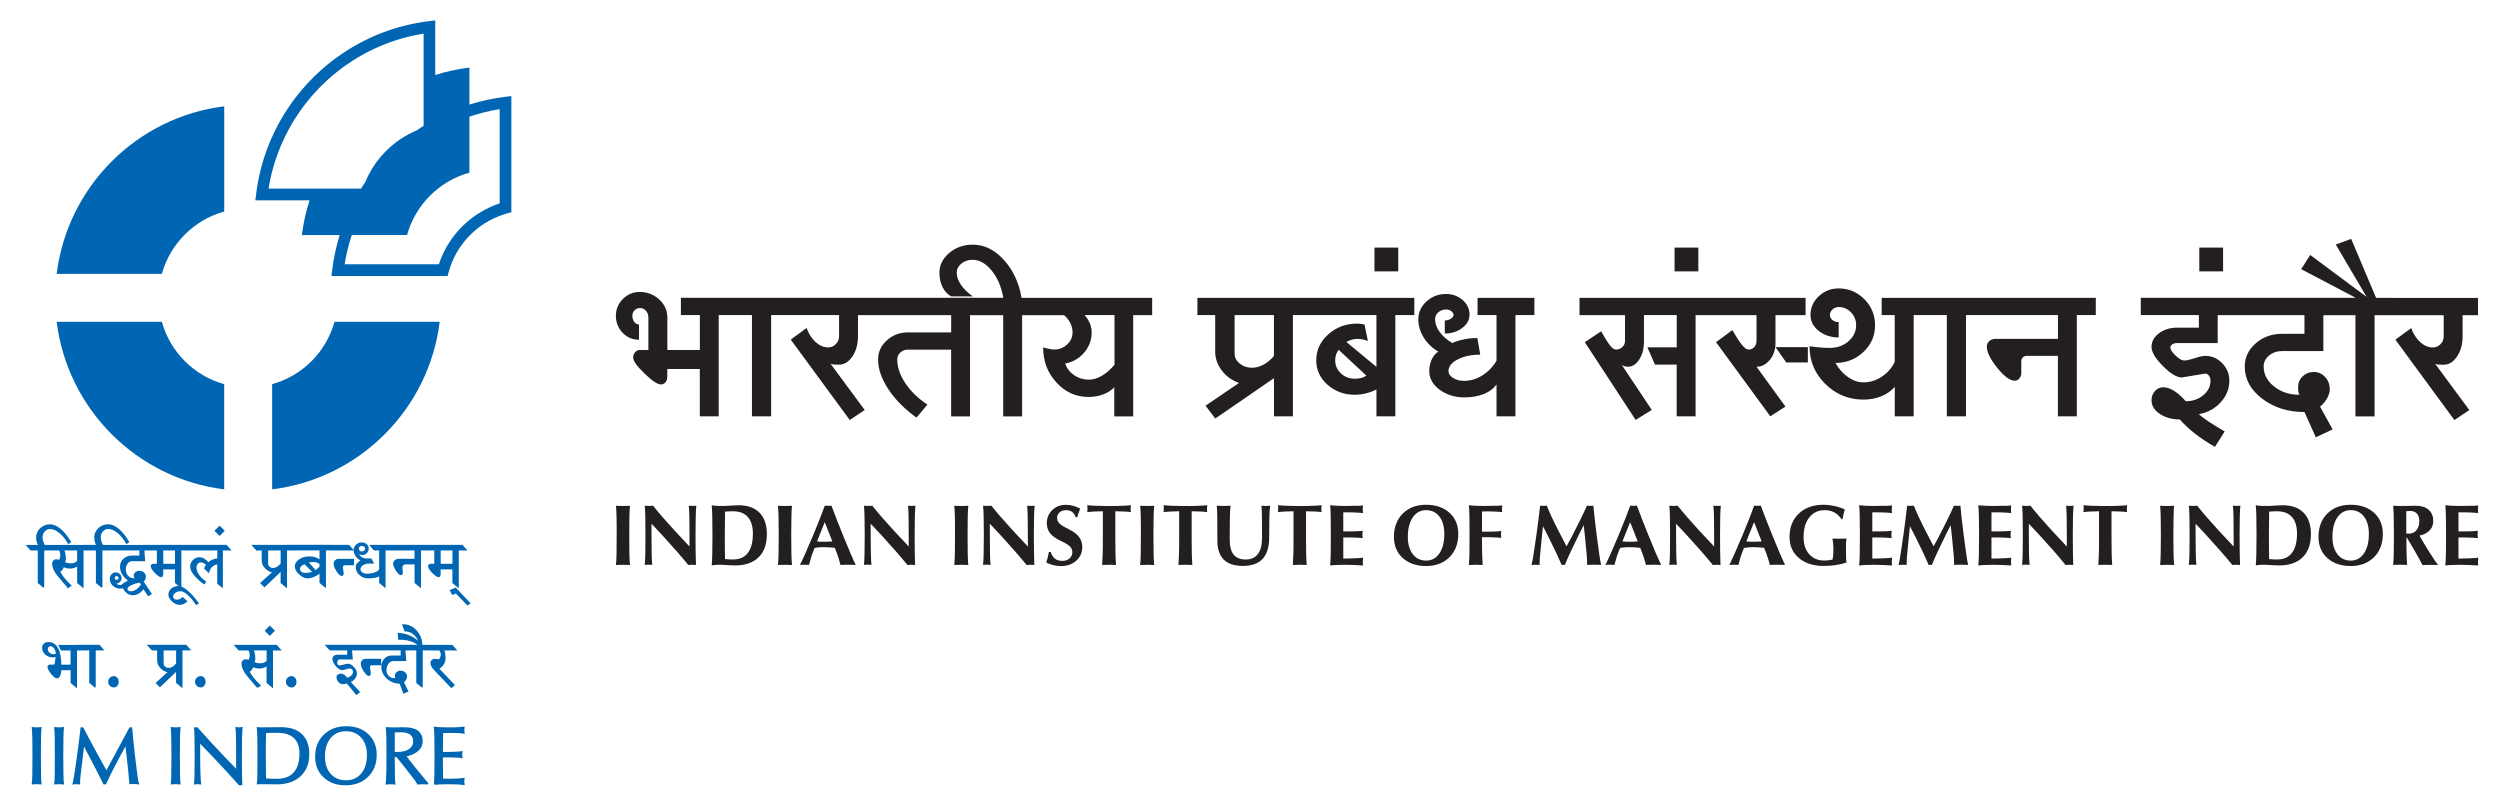 <?xml version="1.0" encoding="UTF-8"?>
<svg id="Layer_1" data-name="Layer 1" xmlns="http://www.w3.org/2000/svg" version="1.1" viewBox="0 0 510 165">
  <defs>
    <style>
      .cls-1 {
        fill: none;
        stroke: #0066b3;
        stroke-miterlimit: 2.61;
        stroke-width: .3px;
      }

      .cls-2 {
        fill: #231f20;
      }

      .cls-2, .cls-3, .cls-4 {
        stroke-width: 0px;
      }

      .cls-3 {
        fill-rule: evenodd;
      }

      .cls-3, .cls-4 {
        fill: #0066b3;
      }
    </style>
  </defs>
  <g>
    <path class="cls-2" d="M218.07,107.97c-.94-.44-1.58-.83-1.91-1.15-.34-.32-.51-.72-.51-1.18s.17-.82.51-1.12c.34-.3.76-.44,1.28-.44s.95.11,1.26.34c.32.23.56.59.74,1.08h.33c.1-.36.18-.65.27-.89.08-.24.18-.52.32-.85-.51-.27-1-.47-1.47-.59-.47-.13-.95-.19-1.46-.19-1.11,0-2.03.36-2.77,1.07-.74.71-1.11,1.61-1.11,2.68,0,.78.21,1.45.64,2.01.43.57,1.09,1.06,2,1.49,1.01.48,1.69.88,2.04,1.21.35.34.53.74.53,1.21,0,.51-.19.93-.58,1.27-.39.34-.88.5-1.46.5-.62,0-1.12-.15-1.5-.44-.38-.29-.67-.75-.88-1.38h-.37c-.08.43-.15.79-.23,1.1-.07.3-.17.66-.3,1.07.47.23.97.4,1.49.53.53.12,1.04.18,1.55.18,1.23,0,2.26-.37,3.07-1.1.82-.73,1.23-1.66,1.23-2.77,0-.8-.22-1.49-.66-2.08-.44-.58-1.13-1.1-2.07-1.55Z"/>
    <path class="cls-2" d="M228.93,103.18c-.83.04-1.61.05-2.36.05h-.62c-.74,0-1.53-.02-2.36-.05-.83-.03-1.42-.08-1.79-.12.03.21.05.45.05.71s-.02.5-.05.71c.23-.04.7-.09,1.39-.13.59-.03,1.19-.04,1.79-.05v5.54c0,1.3,0,2.31-.03,3.03-.02.72-.06,1.51-.11,2.38.42-.02.89-.04,1.42-.04s.99.01,1.41.04c-.06-.86-.1-1.66-.11-2.38-.02-.72-.03-1.73-.03-3.03v-5.54c.6,0,1.2.02,1.79.05.69.04,1.15.08,1.39.13-.04-.21-.05-.45-.05-.71s.02-.5.05-.71c-.37.05-.96.09-1.79.12Z"/>
    <path class="cls-2" d="M427.54,60.76h-43.68v3.52h2.66v9.55c-.61,1.26-1.5,2.27-2.66,3.03-1.16.76-2.4,1.14-3.72,1.14-1.06,0-2.1-.35-3.12-1.05-1.02-.7-1.88-1.67-2.59-2.91,2.23,0,4.13-.75,5.71-2.24,1.58-1.49,2.37-3.31,2.37-5.43s-.73-3.87-2.18-5.33c-1.45-1.46-3.19-2.2-5.23-2.2-1.58,0-2.94.53-4.07,1.59-1.13,1.06-1.69,2.34-1.69,3.85,0,1.26.56,2.34,1.69,3.23,1.12.88,2.48,1.33,4.06,1.33v-3.12c-.49,0-.91-.14-1.26-.43-.35-.29-.53-.63-.53-1.01,0-.45.18-.83.54-1.16.35-.32.78-.48,1.26-.48.97,0,1.81.36,2.5,1.08.7.73,1.05,1.59,1.05,2.63,0,1.28-.52,2.37-1.56,3.27-1.03.9-2.29,1.35-3.79,1.35-.74,0-1.46-.03-2.15-.1-.69-.07-1.36-.14-2.01-.24,0,3.01,1.07,5.58,3.22,7.7,2.15,2.12,4.74,3.19,7.77,3.19,1.33,0,2.54-.22,3.66-.68,1.11-.45,2.03-1.1,2.74-1.93v6.02h3.86v-20.65h6.76v20.65h3.91v-20.65h18.76v4.85h-12.77c-.49,0-.89.15-1.23.45-.34.31-.51.67-.51,1.09,0,1.16.71,2.61,2.13,4.37,1.42,1.76,2.61,2.63,3.56,2.63.36,0,.68-.15.94-.45.26-.31.4-.67.4-1.09v-2.42c0-.32.11-.59.31-.8.21-.21.48-.31.79-.31h6.37v12.33h3.86v-20.65h3.87v-3.52Z"/>
    <path class="cls-2" d="M185.23,103.18c.03.28.05.56.07.84.02.29.04.73.05,1.32.02,1.16.03,2.46.03,3.9v2.25s-3.14-3.36-3.14-3.36c-1.77-1.93-3.2-3.58-4.29-4.96-.25.02-.53.04-.85.04s-.6-.01-.86-.04c.03.27.05.55.07.83.02.29.03.73.05,1.32.02,1.14.04,2.43.04,3.85s-.01,2.74-.04,3.91c-.02.59-.04,1.04-.05,1.32-.02.29-.04.56-.07.83.23-.02.48-.04.77-.04s.55.01.77.04c-.03-.27-.05-.54-.07-.83-.02-.29-.03-.73-.05-1.32-.02-1.16-.04-2.45-.04-3.89v-2.35s2.1,2.24,2.1,2.24c2.22,2.42,4.02,4.48,5.4,6.18.31-.03.57-.05.78-.05s.48.02.78.05c-.06-1.61-.09-3.61-.09-6.02,0-1.45.01-2.75.04-3.91.02-.59.03-1.04.05-1.33.02-.29.04-.57.07-.83-.23.02-.48.04-.77.04s-.54-.01-.77-.04Z"/>
    <path class="cls-2" d="M197.47,104.01c.02-.29.04-.57.07-.83-.42.02-.9.04-1.44.04s-1.01-.01-1.43-.04c.03.28.05.56.07.84.02.29.03.73.05,1.32.03,1.14.04,2.44.03,3.88,0,1.42-.01,2.71-.03,3.88-.02.59-.04,1.03-.05,1.31-.02.29-.04.57-.07.85.42-.02.9-.04,1.44-.04s1,.01,1.43.04c-.03-.27-.05-.55-.07-.83-.02-.29-.04-.73-.05-1.32-.02-1.15-.03-2.44-.03-3.88s.01-2.72.03-3.87c.02-.59.04-1.03.05-1.32Z"/>
    <path class="cls-2" d="M504.27,103.17c-.69.03-1.42.04-2.17.04h-.57c-.45,0-.93-.02-1.45-.04-.52-.03-.93-.06-1.24-.1.03.27.05.55.07.84.02.29.04.73.05,1.33.02,1.17.04,2.49.04,3.97s-.01,2.81-.04,3.98c-.02.6-.04,1.04-.05,1.33-.02.29-.04.57-.07.84.31-.04.72-.08,1.24-.1.52-.03,1-.04,1.45-.04h.57c.42,0,.97.02,1.67.04.69.03,1.29.06,1.79.1-.04-.23-.05-.5-.05-.8s.02-.57.05-.8c-.23.04-.69.09-1.38.12-.69.04-1.38.06-2.08.06h-.57v-4.3h1.36c.5,0,1.01.02,1.53.05.52.03.87.06,1.06.1-.03-.22-.05-.48-.05-.76s.02-.54.05-.76c-.19.04-.54.07-1.06.1-.52.03-1.03.04-1.53.04h-1.36s0-3.89,0-3.89h.71s.28,0,.28,0c.62,0,1.23.01,1.83.05.6.03,1,.07,1.2.11-.04-.23-.05-.5-.05-.79s.02-.56.05-.79c-.17.04-.59.07-1.29.1Z"/>
    <path class="cls-2" d="M235.09,60.76h-26.69c-.54-3.13-1.76-5.72-3.64-7.77-1.88-2.06-3.99-3.08-6.3-3.08-1.87,0-3.47.56-4.81,1.69-1.34,1.13-2.01,2.48-2.01,4.07,0,1.06.21,2.02.63,2.88.42.86,1.01,1.49,1.74,1.91h4.45c-1.03-.71-1.84-1.49-2.42-2.35-.58-.85-.87-1.68-.87-2.49,0-.71.31-1.32.94-1.84.63-.51,1.39-.78,2.29-.78,1.41,0,2.71.74,3.9,2.2,1.2,1.47,1.98,3.32,2.37,5.55h-65.77v3.52h3.87v7.13h-6.63v-6.62c0-1.44-.55-2.68-1.67-3.7-1.11-1.01-2.44-1.52-3.99-1.52-1.32,0-2.46.48-3.41,1.43-.95.96-1.43,2.1-1.43,3.42s.45,2.52,1.37,3.47c.92.95,2.03,1.43,3.35,1.43v-3.12c-.39,0-.71-.17-.97-.52-.26-.35-.39-.77-.39-1.26,0-.43.16-.8.46-1.11.31-.31.68-.47,1.1-.47.45,0,.86.18,1.2.55.34.37.51.83.51,1.39v6.63h-1.79c-.36,0-.66.16-.92.46-.26.31-.39.67-.39,1.09,0,.68.77,1.77,2.31,3.25,1.54,1.49,2.66,2.23,3.36,2.23.36,0,.67-.15.92-.45.25-.31.37-.67.37-1.08v-1.63h6.63v9.66h3.86v-20.65h6.78v20.65h3.91v-20.65h13.86v4.31c0,.62-.22,1.15-.65,1.6-.43.45-.96.68-1.57.68-.91,0-1.76-.36-2.57-1.09-.8-.73-1.42-1.68-1.83-2.87l-3.24,2.37,12.04,16.4,3.05-2.04-7.01-9.49c.09.09.27.16.53.19.26.03.68.05,1.25.05,1.06,0,1.97-.56,2.73-1.69.75-1.13,1.13-2.5,1.13-4.11v-4.3h19.01v3.52h-8.81c-1.68,0-3.11.54-4.31,1.62-1.2,1.08-1.79,2.38-1.79,3.89,0,1.93.69,3.95,2.08,6.06,1.38,2.11,3.3,4.04,5.75,5.82l2.22-2.66c-1.93-1.29-3.44-2.76-4.52-4.4-1.08-1.64-1.62-3.25-1.62-4.83,0-.54.21-1.01.63-1.4.42-.39.94-.58,1.55-.58h8.81v13.62h3.86v-20.65h6.76v20.65h3.86v-20.65h8.55c.55.45.97.98,1.28,1.59.31.62.46,1.25.46,1.89,0,.97-.36,1.8-1.1,2.49-.73.69-1.63,1.04-2.67,1.04-.2,0-.47-.03-.81-.1-.34-.07-.81-.17-1.42-.34,0,2.81.9,5.19,2.71,7.16,1.81,1.97,3.98,2.95,6.53,2.95,1.07,0,2.06-.17,2.98-.51.92-.34,1.68-.82,2.29-1.47v5.94h3.86v-20.65h3.87v-3.52ZM227.36,74.4c-.8.97-1.66,1.73-2.57,2.25-.92.54-1.8.8-2.67.8-1.1,0-2.09-.3-2.98-.9-.88-.59-1.5-1.39-1.86-2.39,1.58-.29,2.87-1.03,3.89-2.23,1.02-1.2,1.53-2.58,1.53-4.17,0-.58-.12-1.16-.36-1.77-.24-.59-.6-1.17-1.09-1.72h6.11v10.12Z"/>
    <path class="cls-2" d="M244.48,103.18c-.83.04-1.61.05-2.35.05h-.62c-.74,0-1.53-.02-2.35-.05-.83-.03-1.42-.08-1.79-.12.04.21.05.45.05.71s-.02.5-.05.71c.23-.04.7-.09,1.39-.13.59-.03,1.19-.04,1.79-.05v5.54c0,1.3,0,2.31-.03,3.03-.02.72-.05,1.51-.11,2.38.42-.02.89-.04,1.42-.04s.99.01,1.41.04c-.06-.86-.1-1.66-.11-2.38-.02-.72-.03-1.73-.03-3.03v-5.54c.6,0,1.2.02,1.79.05.69.04,1.15.08,1.39.13-.04-.21-.05-.45-.05-.71s.02-.5.05-.71c-.37.05-.96.09-1.79.12Z"/>
    <path class="cls-2" d="M267.81,103.18c-.83.04-1.61.05-2.35.05h-.62c-.74,0-1.53-.02-2.35-.05-.83-.03-1.42-.08-1.79-.12.04.21.05.45.05.71s-.02.5-.05.71c.24-.04.7-.09,1.39-.13.59-.03,1.19-.04,1.79-.05v5.54c0,1.3,0,2.31-.03,3.03-.02.72-.06,1.51-.11,2.38.42-.02.89-.04,1.42-.04s.99.01,1.41.04c-.06-.86-.1-1.66-.11-2.38-.02-.72-.03-1.73-.03-3.03v-5.54c.6,0,1.2.02,1.79.05.69.04,1.15.08,1.39.13-.04-.21-.05-.45-.05-.71s.02-.5.05-.71c-.37.05-.96.09-1.79.12Z"/>
    <path class="cls-2" d="M235.39,104.01c.02-.29.04-.57.07-.83-.42.02-.9.04-1.44.04s-1.01-.01-1.43-.04c.03.28.05.56.07.84.02.29.04.73.05,1.32.03,1.14.04,2.44.03,3.88,0,1.42-.01,2.71-.03,3.88-.02.59-.04,1.03-.05,1.31-.02.29-.04.57-.07.85.42-.02.9-.04,1.44-.04s1,.01,1.43.04c-.03-.27-.05-.55-.07-.83-.02-.29-.04-.73-.05-1.32-.02-1.15-.04-2.44-.04-3.88s.01-2.72.04-3.87c.02-.59.03-1.03.05-1.32Z"/>
    <path class="cls-2" d="M257.34,103.18c.03.31.05.62.06.9.01.29.02.71.03,1.26l.02,4v.41c0,1.44-.28,2.52-.84,3.27-.56.75-1.39,1.12-2.48,1.12s-1.94-.33-2.47-1c-.53-.66-.8-1.69-.8-3.08v-.73c0-1.48.01-2.81.04-4,.01-.53.03-.93.05-1.22.02-.29.05-.6.09-.94-.42.02-.89.04-1.42.04s-.99-.01-1.41-.04c.04.36.06.68.08.96.01.29.02.69.03,1.2l.02,4.01v.95c0,1.72.44,3.01,1.31,3.87.87.86,2.17,1.29,3.91,1.29s3.13-.48,4.02-1.45c.89-.96,1.33-2.41,1.33-4.34v-.33c0-1.48.02-2.81.05-4,.01-.46.03-.83.05-1.12.02-.29.06-.64.11-1.04-.26.02-.55.04-.88.04s-.62-.01-.88-.04Z"/>
    <path class="cls-2" d="M128.45,104.01c.02-.29.04-.57.07-.83-.42.02-.9.04-1.44.04s-1.01-.01-1.43-.04c.03.28.05.56.07.84.02.29.04.73.05,1.32.03,1.14.04,2.44.03,3.88,0,1.42-.01,2.71-.03,3.88-.02.59-.04,1.03-.05,1.31-.02.29-.04.57-.07.85.42-.02.9-.04,1.44-.04s1.01.01,1.43.04c-.03-.27-.05-.55-.07-.83-.02-.29-.04-.73-.05-1.32-.02-1.15-.03-2.44-.03-3.88s.01-2.72.03-3.87c.02-.59.04-1.03.05-1.32Z"/>
    <rect class="cls-2" x="280.39" y="50.51" width="4.85" height="4.85"/>
    <rect class="cls-2" x="448.66" y="50.51" width="4.85" height="4.85"/>
    <path class="cls-2" d="M140.51,103.18c.03.28.05.56.07.84.02.29.04.73.05,1.32.02,1.16.03,2.46.03,3.9v2.25s-3.14-3.36-3.14-3.36c-1.77-1.93-3.2-3.58-4.29-4.96-.25.02-.53.04-.85.04s-.6-.01-.86-.04c.03.27.05.55.07.83.02.29.03.73.05,1.32.02,1.14.03,2.43.03,3.85s-.01,2.74-.03,3.91c-.02.59-.04,1.04-.05,1.32-.02.29-.04.56-.07.83.23-.02.48-.04.77-.04s.55.01.77.04c-.03-.27-.05-.54-.07-.83-.02-.29-.03-.73-.05-1.32-.02-1.16-.03-2.45-.03-3.89v-2.35s2.1,2.24,2.1,2.24c2.22,2.42,4.02,4.48,5.4,6.18.31-.03.57-.05.79-.05s.47.02.78.05c-.06-1.61-.09-3.61-.09-6.02,0-1.45.01-2.75.04-3.91.02-.59.04-1.04.05-1.33.02-.29.04-.57.07-.83-.22.02-.48.04-.77.04s-.54-.01-.77-.04Z"/>
    <rect class="cls-2" x="341.61" y="50.51" width="4.85" height="4.85"/>
    <path class="cls-2" d="M150.66,103.07c-.14,0-.48.01-1.01.04-.53.03-1.11.06-1.74.1-.38.02-.84.02-1.37,0-.53-.02-.98-.07-1.36-.14.03.27.05.55.07.84.02.29.04.73.05,1.33.02,1.18.04,2.5.04,3.98s-.01,2.8-.04,3.97c-.02.6-.04,1.04-.05,1.32-.02.29-.04.57-.07.84.27-.06.59-.1.95-.12.37-.03.68-.03.93-.02.63.04,1.22.07,1.78.1.55.03.91.04,1.08.04,2.09,0,3.7-.55,4.83-1.66,1.13-1.11,1.69-2.69,1.69-4.74,0-1.89-.5-3.34-1.5-4.36-1-1.02-2.43-1.52-4.28-1.52ZM152.57,112.78c-.68.9-1.68,1.35-2.99,1.35-.61,0-1.16-.02-1.67-.08-.04-1.38-.05-2.99-.05-4.84s.02-3.45.05-4.84c.5-.04,1.03-.07,1.61-.07,1.33,0,2.34.39,3.03,1.16.69.77,1.04,1.9,1.04,3.38,0,1.73-.34,3.04-1.02,3.94Z"/>
    <path class="cls-2" d="M443.45,104.01c.02-.29.04-.57.07-.83-.42.02-.9.04-1.43.04s-1.01-.01-1.43-.04c.03.28.05.56.07.84.02.29.03.73.05,1.32.03,1.14.04,2.44.04,3.88,0,1.42-.01,2.71-.04,3.88-.02.59-.03,1.03-.05,1.31-.02.29-.04.57-.07.85.42-.02.9-.04,1.44-.04s1,.01,1.43.04c-.03-.27-.05-.55-.07-.83-.02-.29-.03-.73-.05-1.32-.02-1.15-.04-2.44-.04-3.88s.01-2.72.04-3.87c.02-.59.03-1.03.05-1.32Z"/>
    <path class="cls-2" d="M488.32,60.76h-3.6l-5.08-12.03-3.14,1.16,6.29,10.68-11.51-8.56-1.84,2.9,11.12,5.84h-43.84v3.52h11.85v2.57h-4.42c-1.45,0-2.69.38-3.71,1.14-1.02.76-1.53,1.69-1.53,2.8,0,1.03.78,2.33,2.32,3.89,1.54,1.55,2.84,2.33,3.87,2.33l4.78-.79c.29,0,.54.15.75.44.21.29.31.64.31,1.02,0,1.16-.49,2.15-1.49,2.97-.99.81-2.18,1.21-3.56,1.21-.78-.9-1.56-1.6-2.35-2.1-.79-.49-1.54-.75-2.25-.75-.64,0-1.21.26-1.68.78-.47.51-.7,1.15-.7,1.89,0,1.09.57,2.01,1.7,2.77,1.13.75,2.49,1.13,4.08,1.13.81.93,1.81,1.87,3,2.82,1.2.95,2.58,1.87,4.16,2.77l1.99-3.14c-1.32-.78-2.43-1.46-3.32-2.05-.88-.59-1.54-1.09-1.96-1.48,1.79-.32,3.28-1.12,4.46-2.42,1.18-1.29,1.77-2.76,1.77-4.4,0-1.39-.49-2.57-1.45-3.57-.97-1-2.12-1.5-3.48-1.5-.49,0-1.2.16-2.15.47-.95.31-1.67.47-2.15.47-.45,0-1.03-.33-1.74-1-.71-.67-1.06-1.23-1.06-1.69,0-.22.13-.43.39-.6.26-.18.59-.27.97-.27h8.29v-5.69h17.7v3.81h-4.59c-2.1,0-3.89.65-5.37,1.96-1.48,1.3-2.22,2.87-2.22,4.71,0,2.57,1.19,4.77,3.57,6.57,2.38,1.81,5.26,2.71,8.61,2.71l2.32,5.15,3.43-1.6-2.56-4.65c.61-.52,1.09-1.09,1.44-1.72.35-.63.54-1.24.54-1.82,0-.97-.31-1.8-.94-2.49-.63-.69-1.39-1.04-2.3-1.04s-1.67.3-2.29.9c-.63.59-.94,1.33-.94,2.2,0,.35.03.66.07.92.04.26.12.46.21.63-2.03,0-3.75-.56-5.17-1.69-1.42-1.13-2.13-2.49-2.13-4.07,0-.88.36-1.62,1.09-2.23.73-.62,1.6-.92,2.63-.92h8.46v-7.33h6.54v20.65h3.91v-20.65h14.1v4.31c0,.62-.21,1.15-.65,1.6-.43.45-.96.68-1.57.68-.91,0-1.76-.36-2.57-1.09-.8-.73-1.42-1.68-1.83-2.87l-3.24,2.37,12.04,16.4,3.05-2.04-7.01-9.49c.09.09.27.16.53.19.25.03.68.05,1.25.05,1.06,0,1.97-.56,2.73-1.69.75-1.13,1.13-2.5,1.13-4.11v-4.3h3.14v-3.52h-17.23Z"/>
    <path class="cls-2" d="M161.5,104.01c.02-.29.04-.57.07-.83-.42.02-.9.04-1.44.04s-1.01-.01-1.43-.04c.03.28.05.56.07.84.02.29.04.73.05,1.32.03,1.14.04,2.44.04,3.88,0,1.42-.01,2.71-.04,3.88-.02.59-.03,1.03-.05,1.31-.02.29-.04.57-.07.85.42-.02.9-.04,1.44-.04s1.01.01,1.43.04c-.03-.27-.05-.55-.07-.83-.02-.29-.04-.73-.05-1.32-.02-1.15-.04-2.44-.04-3.88s.01-2.72.04-3.87c.02-.59.04-1.03.05-1.32Z"/>
    <path class="cls-2" d="M173.59,113.09c-.49-1.14-1.02-2.43-1.61-3.88-.98-2.41-1.77-4.43-2.36-6.06-.26.03-.49.04-.68.04s-.41-.02-.68-.04c-.59,1.64-1.39,3.66-2.39,6.07-.6,1.43-1.16,2.72-1.66,3.86-.31.68-.53,1.16-.67,1.45-.14.29-.26.53-.36.71.28-.02.58-.04.93-.04s.66.01.93.04c.2-.72.33-1.22.42-1.51.09-.29.16-.51.21-.65.15-.43.32-.86.51-1.3.55-.11,1.18-.17,1.87-.16.8.01,1.55.06,2.25.14l.5,1.32c.09.23.18.49.27.78.09.29.22.75.39,1.38.46-.02.98-.04,1.55-.04s1.11.01,1.56.04c-.1-.19-.22-.43-.35-.72-.13-.29-.34-.77-.63-1.44ZM168.19,110.52c-.54,0-1.04-.01-1.51-.07l.51-1.31c.37-.94.72-1.82,1.06-2.62.47,1.17.98,2.45,1.52,3.85l.03.07c-.51.05-1.05.07-1.61.08Z"/>
    <path class="cls-2" d="M209.53,103.18c.03.28.05.56.07.84.02.29.04.73.05,1.32.02,1.16.03,2.46.03,3.9v2.25s-3.14-3.36-3.14-3.36c-1.77-1.93-3.2-3.58-4.29-4.96-.25.02-.53.04-.85.04s-.6-.01-.86-.04c.03.27.05.55.07.83.02.29.03.73.05,1.32.02,1.14.04,2.43.04,3.85s-.01,2.74-.04,3.91c-.02.59-.04,1.04-.05,1.32-.02.29-.04.56-.07.83.23-.02.48-.04.77-.04s.55.01.77.04c-.03-.27-.05-.54-.07-.83-.02-.29-.03-.73-.05-1.32-.02-1.16-.03-2.45-.03-3.89v-2.35s2.1,2.24,2.1,2.24c2.22,2.42,4.02,4.48,5.4,6.18.31-.03.57-.05.79-.05s.47.02.78.05c-.06-1.61-.09-3.61-.09-6.02,0-1.45.01-2.75.04-3.91.02-.59.04-1.04.05-1.33.02-.29.04-.57.07-.83-.22.02-.48.04-.77.04s-.54-.01-.77-.04Z"/>
    <polygon class="cls-2" points="368.8 70.82 362.2 70.82 364.39 73.94 368.8 73.94 368.8 70.82"/>
    <path class="cls-2" d="M361.07,73.4c.75-.95,1.13-2.09,1.13-3.41v-5.71h6.14v-3.52h-46.12v3.52h9.28v5.28c0,.49-.18.9-.54,1.24-.36.34-.79.51-1.29.51-.39,0-.81-.29-1.25-.87-.45-.59-1.05-1.54-1.79-2.86l-3.33,2.22,10.37,15.86,3.29-2.04-6.16-9.25c.12.13.31.24.53.32.23.08.49.12.78.12.91,0,1.68-.5,2.31-1.5.64-1,.95-2.2.95-3.62v-5.42h6.68v6.59h-5.98l1.54,3.52h4.43v10.55h3.86v-20.65h12.43v5.28c0,.49-.16.9-.46,1.24-.31.34-.69.51-1.15.51-.4,0-.85-.32-1.37-.97-.52-.64-1.17-1.64-1.95-3l-3.33,2.46,11.07,15.12,3.09-1.98-5.9-8.12c1.06,0,1.97-.48,2.73-1.43Z"/>
    <path class="cls-2" d="M432.13,103.18c-.83.04-1.61.05-2.35.05h-.62c-.74,0-1.53-.02-2.35-.05-.83-.03-1.42-.08-1.79-.12.04.21.05.45.05.71s-.02.5-.05.71c.23-.04.7-.09,1.39-.13.59-.03,1.19-.04,1.79-.05v5.54c0,1.3,0,2.31-.03,3.03-.02.72-.06,1.51-.11,2.38.42-.02.89-.04,1.42-.04s.99.01,1.41.04c-.06-.86-.1-1.66-.11-2.38-.02-.72-.03-1.73-.03-3.03v-5.54c.6,0,1.2.02,1.79.05.69.04,1.15.08,1.39.13-.04-.21-.05-.45-.05-.71s.02-.5.05-.71c-.37.05-.96.09-1.79.12Z"/>
    <path class="cls-2" d="M363.17,113.09c-.49-1.14-1.02-2.43-1.6-3.88-.98-2.41-1.77-4.43-2.36-6.06-.26.03-.49.04-.68.04s-.41-.02-.68-.04c-.59,1.64-1.39,3.66-2.39,6.07-.6,1.43-1.16,2.72-1.66,3.86-.31.68-.53,1.16-.67,1.45-.14.29-.26.53-.36.71.28-.02.58-.04.93-.04s.66.01.93.04c.2-.72.33-1.22.42-1.51.08-.29.16-.51.21-.65.15-.43.32-.86.51-1.3.55-.11,1.18-.17,1.87-.16.8.01,1.55.06,2.25.14l.5,1.32c.09.23.18.49.27.78.09.29.22.75.39,1.38.46-.02.98-.04,1.55-.04s1.11.01,1.56.04c-.1-.19-.22-.43-.35-.72-.13-.29-.34-.77-.63-1.44ZM357.77,110.52c-.54,0-1.04-.01-1.51-.07l.51-1.31c.37-.94.72-1.82,1.06-2.62.47,1.17.98,2.45,1.52,3.85l.03.07c-.51.05-1.05.07-1.61.08Z"/>
    <path class="cls-2" d="M376.6,110.6c.02-.29.05-.53.1-.74-.42.02-.9.03-1.44.03s-1.02,0-1.44-.02c.13.64.2,1.38.2,2.2,0,.77-.06,1.46-.17,2.08-.54.13-1.1.2-1.67.2-1.3,0-2.33-.43-3.1-1.29-.77-.86-1.15-2.03-1.15-3.51,0-1.68.39-3.01,1.17-4,.78-.99,1.84-1.48,3.16-1.48.73,0,1.38.16,1.95.47.57.31,1.07.78,1.48,1.4l.19-.02c.07-.4.14-.73.2-1.01.06-.28.15-.61.26-.98-.59-.29-1.28-.52-2.08-.7-.8-.17-1.56-.26-2.3-.26-2.07,0-3.74.6-5,1.8-1.26,1.2-1.89,2.79-1.89,4.77,0,1.78.63,3.21,1.9,4.29,1.27,1.08,2.94,1.62,5.01,1.62,1.79,0,3.36-.23,4.72-.7-.05-.2-.08-.45-.09-.75-.02-.31-.03-.83-.03-1.56v-.44c0-.65,0-1.12.02-1.41Z"/>
    <path class="cls-2" d="M384.69,103.17c-.69.03-1.42.04-2.17.04h-.57c-.45,0-.93-.02-1.45-.04-.52-.03-.93-.06-1.24-.1.03.27.05.55.07.84.02.29.03.73.05,1.33.02,1.17.04,2.49.04,3.97s-.01,2.81-.04,3.98c-.02.6-.04,1.04-.05,1.33-.02.29-.04.57-.07.84.31-.04.72-.08,1.24-.1.52-.03,1-.04,1.45-.04h.57c.42,0,.97.02,1.67.04.69.03,1.29.06,1.79.1-.04-.23-.05-.5-.05-.8s.02-.57.05-.8c-.23.04-.69.09-1.38.12-.69.04-1.38.06-2.08.06h-.57v-4.3h1.36c.5,0,1.01.02,1.53.05.52.03.87.06,1.06.1-.04-.22-.05-.48-.05-.76s.02-.54.05-.76c-.19.04-.54.07-1.06.1-.52.03-1.03.04-1.53.04h-1.36s0-3.89,0-3.89h.71s.28,0,.28,0c.62,0,1.23.01,1.83.05.6.03,1,.07,1.2.11-.04-.23-.05-.5-.05-.79s.02-.56.05-.79c-.17.04-.59.07-1.29.1Z"/>
    <path class="cls-2" d="M421.48,103.18c.03.28.05.56.07.84.02.29.04.73.05,1.32.02,1.16.03,2.46.03,3.9v2.25s-3.14-3.36-3.14-3.36c-1.77-1.93-3.2-3.58-4.28-4.96-.25.02-.53.04-.85.04s-.6-.01-.86-.04c.03.27.05.55.07.83.02.29.04.73.05,1.32.02,1.14.04,2.43.04,3.85s-.01,2.74-.04,3.91c-.02.59-.04,1.04-.05,1.32-.02.29-.04.56-.07.83.23-.02.48-.04.77-.04s.55.01.77.04c-.03-.27-.05-.54-.07-.83-.02-.29-.04-.73-.05-1.32-.02-1.16-.04-2.45-.04-3.89v-2.35s2.1,2.24,2.1,2.24c2.22,2.42,4.02,4.48,5.4,6.18.31-.03.57-.05.78-.05s.48.02.78.05c-.06-1.61-.09-3.61-.09-6.02,0-1.45.01-2.75.04-3.91.02-.59.03-1.04.05-1.33.02-.29.04-.57.07-.83-.23.02-.48.04-.77.04s-.54-.01-.77-.04Z"/>
    <path class="cls-2" d="M349.53,103.18c.03.28.05.56.07.84.02.29.04.73.05,1.32.02,1.16.03,2.46.03,3.9v2.25s-3.14-3.36-3.14-3.36c-1.77-1.93-3.2-3.58-4.29-4.96-.25.02-.53.04-.85.04s-.6-.01-.86-.04c.03.27.05.55.07.83.02.29.04.73.05,1.32.02,1.14.04,2.43.04,3.85s-.01,2.74-.04,3.91c-.02.59-.04,1.04-.05,1.32-.02.29-.04.56-.07.83.23-.02.48-.04.77-.04s.55.01.77.04c-.03-.27-.05-.54-.07-.83-.02-.29-.04-.73-.05-1.32-.02-1.16-.04-2.45-.04-3.89v-2.35s2.1,2.24,2.1,2.24c2.22,2.42,4.02,4.48,5.4,6.18.31-.03.57-.05.78-.05s.48.02.78.05c-.06-1.61-.09-3.61-.09-6.02,0-1.45.01-2.75.04-3.91.02-.59.03-1.04.05-1.33.02-.29.04-.57.07-.83-.23.02-.48.04-.77.04s-.54-.01-.77-.04Z"/>
    <path class="cls-2" d="M409,103.17c-.69.03-1.42.04-2.17.04h-.57c-.45,0-.93-.02-1.45-.04-.52-.03-.93-.06-1.24-.1.03.27.05.55.07.84.02.29.03.73.05,1.33.02,1.17.04,2.49.04,3.97s-.01,2.81-.04,3.98c-.02.6-.04,1.04-.05,1.33-.02.29-.04.57-.07.84.31-.04.72-.08,1.24-.1.52-.03,1-.04,1.45-.04h.57c.42,0,.97.02,1.67.04.69.03,1.29.06,1.79.1-.03-.23-.05-.5-.05-.8s.02-.57.05-.8c-.23.04-.69.09-1.38.12-.69.04-1.38.06-2.08.06h-.57v-4.3h1.36c.5,0,1.01.02,1.53.05.52.03.87.06,1.06.1-.04-.22-.05-.48-.05-.76s.02-.54.05-.76c-.19.04-.54.07-1.06.1-.52.03-1.03.04-1.53.04h-1.36s0-3.89,0-3.89h.71s.28,0,.28,0c.62,0,1.23.01,1.83.05.6.03,1,.07,1.2.11-.03-.23-.05-.5-.05-.79s.02-.56.05-.79c-.17.04-.59.07-1.29.1Z"/>
    <path class="cls-2" d="M401.13,113.09c-.17-1.15-.35-2.45-.53-3.89-.31-2.41-.54-4.43-.68-6.04-.26.03-.48.04-.66.04s-.4-.02-.66-.04c-.73,1.68-1.73,3.73-2.99,6.15l-1.15,2.14-1.75-3.36c-.99-1.93-1.75-3.58-2.28-4.93-.26.03-.49.04-.69.04s-.43-.02-.69-.04c-.17,1.61-.42,3.62-.76,6.03-.2,1.44-.4,2.74-.58,3.9-.08.51-.15.91-.2,1.2-.06.29-.13.61-.21.96.24-.02.52-.04.82-.04s.59.01.83.04c0-.46.02-.84.03-1.13.01-.29.04-.63.08-1.03.1-1.16.22-2.46.38-3.91l.19-1.82.91,1.75c1.23,2.42,2.2,4.48,2.9,6.15.12-.03.23-.05.32-.05s.2.02.33.05c.69-1.67,1.64-3.72,2.85-6.15l1-1.97h0l.22,2.02c.15,1.44.28,2.74.38,3.92.03.35.06.68.07.97.01.29.02.69.03,1.19.42-.02.9-.04,1.44-.04s1,.01,1.42.04c-.06-.27-.12-.55-.17-.83-.05-.29-.12-.73-.21-1.33Z"/>
    <path class="cls-2" d="M305.18,103.17c-.69.03-1.42.04-2.18.04h-.67c-.45,0-.93-.02-1.45-.04-.52-.03-.93-.06-1.24-.1.03.27.05.55.07.84.02.29.04.73.05,1.32.02,1.16.03,2.47.03,3.93s-.01,2.77-.03,3.93c-.02.59-.04,1.03-.05,1.32-.02.29-.04.57-.07.84.42-.02.89-.04,1.42-.04s1,.01,1.41.04c-.06-.87-.1-1.59-.11-2.16-.02-.57-.03-1.29-.03-2.15v-1.35h1.33c.5,0,1.01.02,1.52.05.52.03.88.06,1.07.1-.03-.21-.05-.45-.05-.71s.02-.5.05-.71c-.19.04-.55.07-1.07.1-.52.03-1.03.04-1.52.04h-1.33s0-4.11,0-4.11c.25-.02.51-.02.76-.02h.34c.61,0,1.21.01,1.82.05.61.03,1.01.07,1.21.11-.04-.21-.05-.44-.05-.7s.02-.5.05-.7c-.16.04-.59.07-1.28.1Z"/>
    <path class="cls-2" d="M337.89,113.09c-.49-1.14-1.02-2.43-1.6-3.88-.98-2.41-1.77-4.43-2.36-6.06-.26.03-.49.04-.68.04s-.41-.02-.68-.04c-.59,1.64-1.39,3.66-2.39,6.07-.6,1.43-1.16,2.72-1.66,3.86-.31.68-.53,1.16-.67,1.45-.14.29-.26.53-.36.71.28-.02.58-.04.93-.04s.66.01.93.04c.2-.72.33-1.22.42-1.51.08-.29.15-.51.21-.65.15-.43.32-.86.51-1.3.55-.11,1.18-.17,1.87-.16.8.01,1.55.06,2.25.14l.5,1.32c.09.23.18.49.27.78.09.29.22.75.39,1.38.46-.02.97-.04,1.55-.04s1.11.01,1.56.04c-.1-.19-.22-.43-.35-.72-.13-.29-.34-.77-.63-1.44ZM332.49,110.52c-.54,0-1.04-.01-1.51-.07l.51-1.31c.37-.94.72-1.82,1.06-2.62.47,1.17.98,2.45,1.52,3.85l.03.07c-.51.05-1.05.07-1.61.08Z"/>
    <path class="cls-2" d="M290.92,102.97c-1.97,0-3.56.6-4.76,1.8-1.2,1.2-1.8,2.79-1.8,4.76,0,1.79.6,3.22,1.8,4.31,1.2,1.08,2.79,1.63,4.76,1.63s3.57-.6,4.77-1.8c1.2-1.2,1.8-2.79,1.8-4.76,0-1.79-.6-3.22-1.8-4.31-1.2-1.09-2.79-1.63-4.77-1.63ZM293.64,112.89c-.67.98-1.57,1.47-2.72,1.47s-2.04-.44-2.71-1.31c-.67-.87-1.01-2.05-1.01-3.54,0-1.67.34-2.99,1.01-3.97.67-.98,1.57-1.47,2.71-1.47s2.05.44,2.72,1.31c.67.87,1,2.05,1,3.54,0,1.66-.33,2.98-1,3.96Z"/>
    <path class="cls-2" d="M284.65,84.93v-20.65h3.87v-3.52h-44.25v3.52h3.63v7.45c0,1.39.45,2.67,1.34,3.85.89,1.18,2.06,2.02,3.52,2.54l-6.83,4.64,1.98,2.62,11.98-8.23v7.78h3.86v-20.65h17.04v10.56l-6.14-5.08c.35-.19.72-.35,1.09-.45.37-.12.73-.17,1.09-.17.45,0,.86.04,1.23.12.37.07.7.18.99.31l-.68-3.32c-.12-.07-.33-.12-.6-.16-.27-.05-.58-.07-.94-.07-2.29,0-4.25.73-5.88,2.2-1.63,1.46-2.44,3.23-2.44,5.32,0,1.93.77,3.57,2.29,4.94,1.53,1.36,3.39,2.05,5.59,2.05.74,0,1.49-.09,2.22-.27.74-.18,1.47-.45,2.18-.8v5.47h3.86ZM259.89,72.6c-.65.78-1.36,1.37-2.14,1.79-.78.41-1.56.63-2.34.63-.97,0-1.81-.28-2.5-.85-.7-.56-1.05-1.23-1.05-2.01v-7.88h8.02v8.32ZM277.75,77.09c-.4.11-.86.17-1.38.17-1.1,0-2.04-.36-2.82-1.09-.78-.73-1.17-1.6-1.17-2.63,0-.42.06-.82.18-1.19.12-.37.3-.7.53-.99l5.65,5.27c-.25.19-.59.35-.99.46Z"/>
    <path class="cls-2" d="M495.89,113.11l-.63-1c-.67-1.09-1.24-2.04-1.69-2.85.65-.13,1.2-.36,1.64-.68.78-.55,1.17-1.32,1.17-2.3s-.31-1.74-.94-2.29c-.63-.55-1.5-.82-2.62-.82l-2.07.04h-1.62l-.93-.04c.03.27.05.55.07.83.02.29.03.73.05,1.32.02,1.14.04,2.44.04,3.88s-.01,2.71-.04,3.88c-.02.59-.04,1.03-.05,1.32-.02.29-.04.57-.07.84.42-.02.9-.04,1.44-.04s1.01.01,1.43.04c-.03-.27-.05-.55-.07-.84-.02-.29-.04-.73-.05-1.32-.03-1.05-.04-2.22-.03-3.53.54.87,1.15,1.91,1.84,3.11.6,1.02,1.07,1.89,1.42,2.6.46-.02.99-.03,1.59-.03s1.13.01,1.6.03c-.18-.23-.37-.49-.57-.77-.2-.28-.49-.75-.9-1.39ZM492.96,108.16c-.39.47-.91.7-1.56.7l-.52-.03v-4.54c.25-.04.51-.06.77-.06.6,0,1.07.18,1.4.54.33.36.49.87.49,1.53,0,.77-.2,1.39-.59,1.86Z"/>
    <path class="cls-2" d="M479.53,102.97c-1.97,0-3.56.6-4.76,1.8-1.2,1.2-1.8,2.79-1.8,4.76,0,1.79.6,3.22,1.8,4.31,1.2,1.08,2.79,1.63,4.76,1.63s3.57-.6,4.77-1.8c1.2-1.2,1.8-2.79,1.8-4.76,0-1.79-.6-3.22-1.8-4.31-1.2-1.09-2.79-1.63-4.77-1.63ZM482.25,112.89c-.67.98-1.57,1.47-2.71,1.47s-2.04-.44-2.71-1.31c-.67-.87-1.01-2.05-1.01-3.54,0-1.67.34-2.99,1.01-3.97.67-.98,1.57-1.47,2.71-1.47s2.05.44,2.71,1.31c.67.87,1,2.05,1,3.54,0,1.66-.33,2.98-1,3.96Z"/>
    <path class="cls-2" d="M455.51,103.18c.03.28.05.56.07.84.02.29.04.73.05,1.32.02,1.16.03,2.46.03,3.9v2.25s-3.14-3.36-3.14-3.36c-1.77-1.93-3.2-3.58-4.29-4.96-.25.02-.53.04-.85.04s-.6-.01-.86-.04c.03.27.05.55.07.83.02.29.04.73.05,1.32.02,1.14.04,2.43.04,3.85s-.01,2.74-.04,3.91c-.02.59-.04,1.04-.05,1.32-.02.29-.04.56-.07.83.23-.02.48-.04.77-.04s.55.01.77.04c-.03-.27-.05-.54-.07-.83-.02-.29-.03-.73-.05-1.32-.02-1.16-.04-2.45-.04-3.89v-2.35s2.1,2.24,2.1,2.24c2.22,2.42,4.02,4.48,5.4,6.18.31-.03.57-.05.79-.05s.47.02.78.05c-.06-1.61-.09-3.61-.09-6.02,0-1.45.01-2.75.04-3.91.02-.59.04-1.04.05-1.33.02-.29.04-.57.07-.83-.23.02-.48.04-.77.04s-.55-.01-.77-.04Z"/>
    <path class="cls-2" d="M465.65,103.07c-.14,0-.48.01-1.01.04-.53.03-1.11.06-1.74.1-.38.02-.84.02-1.37,0-.53-.02-.98-.07-1.36-.14.03.27.05.55.07.84.02.29.03.73.05,1.33.02,1.18.04,2.5.04,3.98s-.01,2.8-.04,3.97c-.02.6-.03,1.04-.05,1.32-.02.29-.04.57-.07.84.27-.06.59-.1.95-.12.37-.03.68-.03.93-.02.63.04,1.22.07,1.78.1.55.03.91.04,1.08.04,2.09,0,3.7-.55,4.83-1.66,1.13-1.11,1.69-2.69,1.69-4.74,0-1.89-.5-3.34-1.5-4.36-1-1.02-2.43-1.52-4.29-1.52ZM467.57,112.78c-.68.9-1.68,1.35-2.99,1.35-.61,0-1.16-.02-1.67-.08-.04-1.38-.05-2.99-.05-4.84s.02-3.45.05-4.84c.5-.04,1.03-.07,1.61-.07,1.33,0,2.34.39,3.03,1.16.69.77,1.04,1.9,1.04,3.38,0,1.73-.34,3.04-1.02,3.94Z"/>
    <path class="cls-2" d="M326.26,113.09c-.17-1.15-.35-2.45-.53-3.89-.31-2.41-.54-4.43-.69-6.04-.26.03-.48.04-.66.04s-.4-.02-.66-.04c-.73,1.68-1.73,3.73-2.99,6.15l-1.15,2.14-1.75-3.36c-.99-1.93-1.75-3.58-2.28-4.93-.26.03-.49.04-.68.04s-.43-.02-.69-.04c-.17,1.61-.42,3.62-.76,6.03-.2,1.44-.4,2.74-.58,3.9-.08.51-.15.91-.2,1.2-.06.29-.13.61-.21.96.24-.02.52-.04.82-.04s.59.01.83.04c0-.46.01-.84.03-1.13.01-.29.04-.63.08-1.03.1-1.16.22-2.46.38-3.91l.19-1.82.91,1.75c1.23,2.42,2.2,4.48,2.9,6.15.12-.03.23-.05.32-.05s.2.02.33.05c.69-1.67,1.64-3.72,2.85-6.15l1.01-1.97h0l.22,2.02c.15,1.44.28,2.74.38,3.92.03.35.06.68.07.97.01.29.02.69.03,1.19.42-.02.9-.04,1.44-.04s1,.01,1.41.04c-.06-.27-.12-.55-.17-.83-.05-.29-.12-.73-.21-1.33Z"/>
    <path class="cls-2" d="M276.77,103.17c-.69.03-1.42.04-2.17.04h-.57c-.45,0-.93-.02-1.45-.04-.52-.03-.93-.06-1.24-.1.03.27.05.55.07.84.02.29.03.73.05,1.33.02,1.17.03,2.49.03,3.97s-.01,2.81-.03,3.98c-.02.6-.04,1.04-.05,1.33-.02.29-.04.57-.07.84.31-.04.72-.08,1.24-.1.52-.03,1-.04,1.45-.04h.57c.42,0,.97.02,1.67.04.69.03,1.29.06,1.79.1-.04-.23-.05-.5-.05-.8s.02-.57.05-.8c-.23.04-.69.09-1.38.12-.69.04-1.38.06-2.08.06h-.57v-4.3h1.36c.5,0,1.01.02,1.53.05.52.03.87.06,1.06.1-.04-.22-.05-.48-.05-.76s.02-.54.05-.76c-.19.04-.54.07-1.06.1-.52.03-1.03.04-1.53.04h-1.36s0-3.89,0-3.89h.71s.28,0,.28,0c.62,0,1.23.01,1.83.05.6.03,1,.07,1.2.11-.04-.23-.05-.5-.05-.79s.02-.56.05-.79c-.17.04-.6.07-1.29.1Z"/>
    <path class="cls-2" d="M313.02,60.76h-11.6v3.52h3.87v9.3c-.74,1.26-1.71,2.26-2.89,3-1.18.74-2.42,1.11-3.71,1.11-.88,0-1.63-.2-2.25-.59-.64-.39-.95-.85-.95-1.4,0-.94.63-1.73,1.89-2.38,1.25-.65,2.78-.97,4.59-.97l-.58-3.39c-.93,0-1.84.08-2.71.26-.88.17-1.68.43-2.42.75-1.09-.64-1.95-1.4-2.57-2.25-.62-.86-.93-1.72-.93-2.6,0-.55.21-1.01.65-1.4.44-.39.96-.58,1.57-.58.39,0,.73.1,1.02.29.29.2.46.44.53.73,0,.32-.17.61-.53.85-.35.24-.78.36-1.26.36v2.67c1.39,0,2.57-.38,3.56-1.14,1-.75,1.49-1.67,1.49-2.72,0-1.16-.47-2.15-1.42-2.98-.95-.82-2.08-1.23-3.39-1.23-1.54,0-2.87.51-3.98,1.53-1.11,1.02-1.66,2.23-1.66,3.65,0,1.29.36,2.52,1.09,3.7.73,1.17,1.72,2.14,2.98,2.88-.59.38-1.03.93-1.35,1.64-.32.71-.49,1.49-.49,2.32,0,1.49.7,2.75,2.1,3.8,1.41,1.05,3.09,1.58,5.07,1.58,1.49,0,2.81-.23,3.98-.7,1.16-.47,2.01-1.12,2.57-1.96v6.52h3.86v-20.65h3.87v-3.52Z"/>
  </g>
  <path class="cls-3" d="M11.56,55.87c2.21-17.83,16.35-31.97,34.18-34.18v21.46c-6.16,1.71-11.01,6.56-12.72,12.72H11.56ZM45.74,99.83c-17.83-2.21-31.97-16.35-34.18-34.18h21.46c1.71,6.16,6.56,11.01,12.72,12.72v21.46ZM95.76,23.82v11.4c-6.16,1.71-11.01,6.56-12.72,12.72h-11.27s-.09.26-.09.26c-.6,1.84-1.06,3.75-1.37,5.71h19.22c1.43-4.34,4.34-8.01,8.13-10.4.78-.49,1.61-.93,2.47-1.32h0c.58-.26,1.18-.49,1.8-.7v-19.22c-2.12.34-4.19.86-6.18,1.53ZM56.16,32.77c-.6,1.84-1.06,3.75-1.37,5.71h18.85c.28-.44.56-.88.86-1.31,1.55-3.77,4.24-6.94,7.65-9.09.78-.49,1.6-.93,2.47-1.32h0c.13-.06.26-.12.4-.17.46-.32.93-.63,1.4-.93V6.86c-11.87,1.9-21.92,9.27-27.47,19.44-1.12,2.05-2.06,4.22-2.79,6.47ZM52.25,39.53h0c.32-2.57.88-5.07,1.66-7.48.78-2.4,1.77-4.7,2.96-6.88,6.12-11.21,17.37-19.22,30.59-20.85l1.33-.16v1.34s0,9.8,0,9.8c2.24-.71,4.57-1.22,6.97-1.52v7.56c2.33-.74,4.74-1.27,7.23-1.58l1.33-.16v1.34s0,21.46,0,21.46v.9l-.88.24h0s0,0,0,0c-.8.22-1.58.5-2.34.84h0c-.74.33-1.47.71-2.17,1.15-3.56,2.24-6.23,5.75-7.38,9.9l-.24.87h-.9s-21.46,0-21.46,0h-1.34l.17-1.33h0c.3-2.41.81-4.75,1.51-7.01h-7.71c.3-2.44.83-4.81,1.56-7.09h-11.05l.17-1.33ZM89.7,65.65c-2.21,17.83-16.35,31.97-34.18,34.18v-21.46c6.16-1.71,11.01-6.56,12.72-12.72h21.46Z"/>
  <path class="cls-4" d="M92.07,140.17l-3.44-3.61c-.21-.22-.38-.45-.49-.68-.12-.23-.18-.45-.18-.66,0-.19.07-.35.22-.48.15-.13.32-.19.54-.19.2,0,.38.01.52.04.15.03.25.07.32.13.17-.19.29-.38.38-.59.08-.2.13-.4.13-.59,0-.13-.03-.29-.08-.46-.06-.17-.14-.35-.25-.54h-2.3l-.76-.84h5.53l.75.84h-2.55c.11.19.19.43.25.73.05.29.08.64.08,1.03,0,.41-.12.81-.36,1.18-.24.37-.57.68-.98.91l3.19,3.36-.5.42ZM85.49,131.69c-.36-.43-.89-.76-1.61-.99-.72-.24-1.55-.35-2.5-.35l-.09-1.09c.89.05,1.7.26,2.44.61.74.35,1.36.82,1.85,1.4-.13-.75-.48-1.37-1.03-1.87-.55-.49-1.19-.74-1.91-.74l-.42-1.17c1.04,0,1.93.41,2.67,1.23.74.82,1.11,1.81,1.11,2.97h-.51ZM86.08,140.09l-1.01-.84v-6.72s-1.54,0-1.54,0l-.75-.84h4.15l.76.84h-1.6v7.55ZM77.11,132.53l-.76-.84h6.75s.76.84.76.84h-1.31l.17,2.18h-2.52c-.41,0-.77.19-1.07.59-.29.39-.44.87-.44,1.43,0,.48.17.9.5,1.24.33.35.72.52,1.18.52.07,0,.14-.02.23-.04.08-.03.17-.07.28-.13-.06-.07-.1-.14-.13-.23-.03-.09-.04-.18-.04-.28,0-.23.1-.43.3-.6.19-.16.43-.24.71-.24.32,0,.6.1.83.3.23.2.34.43.34.71,0,.21-.06.42-.18.63-.12.21-.28.39-.49.54l.92,1.85-.76.33-.75-2.01c-1.02,0-1.89-.33-2.61-.98-.72-.65-1.08-1.45-1.08-2.38,0-.58.19-1.08.56-1.48.38-.41.83-.61,1.37-.61h2.01s0-1.34,0-1.34h-4.77ZM73.15,132.53l-.76-.84h4.3s.76.84.76.84h-4.3ZM75.26,137.74c-.25,0-.56-.3-.94-.88-.38-.59-.57-1.08-.57-1.47,0-.23.08-.43.24-.6.16-.16.36-.24.6-.24h3.02v1.01h-1.85c-.11,0-.21.05-.3.15-.08.1-.13.22-.13.35,0,.15.03.37.08.67.06.3.09.53.09.67,0,.09-.03.17-.08.23-.05.07-.11.1-.18.1ZM72.73,141.6l-1.93-2.35c-.19.06-.36.1-.5.13-.14.03-.25.04-.34.04-.33,0-.6-.13-.83-.4-.23-.26-.34-.58-.34-.95,0-.13.07-.25.22-.35.14-.1.32-.15.54-.15s.42.07.64.23c.21.15.39.36.54.61.42-.08.76-.24,1.03-.5.27-.25.4-.53.4-.85,0-.23-.08-.43-.24-.6-.16-.16-.36-.24-.6-.24-.18,0-.43.06-.76.17-.32.11-.58.17-.75.17-.36,0-.76-.26-1.19-.77-.44-.51-.66-.99-.66-1.41,0-.19.08-.35.24-.48.16-.13.36-.19.6-.19h2.18v-1.18h-3.66s-.75-.84-.75-.84h6.18l.75.84h-1.85l.17,1.85h-2.52c-.19,0-.35.08-.48.24-.13.16-.19.36-.19.6,0,.19.06.35.19.48.13.13.29.19.48.19s.47-.06.84-.17c.37-.11.65-.17.84-.17.37,0,.74.21,1.12.62.38.41.56.82.56,1.22,0,.36-.12.69-.37,1-.25.31-.57.53-.98.68l1.94,2.1-.5.42ZM59.49,140.09c-.28,0-.52-.1-.71-.3-.2-.19-.3-.43-.29-.71,0-.28.1-.52.29-.71.19-.2.43-.29.71-.29.23,0,.43.1.6.3.16.19.24.43.24.71s-.08.52-.24.71c-.16.2-.36.3-.6.3ZM55.04,129.51l-.84-.84.84-.84.84.84-.84.84ZM53.19,135.47c.23,0,.47-.05.71-.15.23-.1.45-.24.64-.44v-2.35h-3.02c.13.19.24.45.31.78.07.33.11.71.11,1.15,0,.07-.01.16-.04.27-.03.11-.07.24-.13.4.13.11.32.19.56.25.24.05.53.08.86.08ZM52.52,140.17l-1.93-2.27c-.38-.45-.67-.89-.87-1.32-.2-.44-.3-.83-.3-1.19,0-.21.06-.39.19-.54.13-.14.29-.22.48-.22.12,0,.24.01.35.04.11.03.22.07.32.13.11-.19.19-.38.25-.56.05-.18.08-.36.08-.53,0-.25-.03-.47-.08-.67-.06-.2-.14-.37-.25-.5h-2l-.76-.84h8.38l.76.84h-1.6v7.55l-1.01-.84v-3.53c-.29.17-.56.29-.81.38-.25.08-.49.13-.7.13-.28,0-.54-.03-.78-.08-.24-.06-.46-.14-.65-.25-.09.25-.21.46-.35.65-.14.19-.31.34-.49.44.2.41.49.86.87,1.34.38.48.85.99,1.4,1.51l-.51.34ZM40.95,140.09c-.28,0-.52-.1-.71-.3-.2-.19-.3-.43-.3-.71,0-.28.1-.52.3-.71.19-.2.43-.29.71-.3.24,0,.43.1.6.3.16.2.24.43.24.71,0,.28-.08.52-.24.71-.16.2-.36.3-.6.3ZM34.4,136.4c.3,0,.6-.09.89-.27.29-.18.55-.43.79-.74v-2.85h-2.85v2.85c0,.28.11.52.34.71.23.19.51.29.83.29ZM31.04,132.53l-.76-.84h7.64s.76.84.76.84h-1.6s0,7.55,0,7.55l-1.01-.84v-2.53s-3.44,3.29-3.44,3.29l-.67-.67,2.52-2.28c-.66-.11-1.2-.39-1.63-.83-.42-.44-.64-.94-.64-1.5v-2.18h-1.18ZM23.23,140.09c-.28,0-.52-.1-.71-.3-.2-.19-.3-.43-.3-.71,0-.28.1-.52.3-.71.2-.2.43-.29.71-.29.23,0,.43.1.6.29.16.2.24.43.24.71s-.08.52-.24.71c-.16.2-.36.3-.6.3ZM19.37,140.09l-1.01-.84v-6.72s-1.54,0-1.54,0l-.75-.84h4.15s.76.84.76.84h-1.6s0,7.55,0,7.55ZM11.03,133.62s.11-.01.19-.04c.08-.03.19-.07.31-.13,0-.48-.12-.89-.37-1.24-.25-.35-.54-.52-.89-.52-.19,0-.35.07-.48.22-.13.15-.19.32-.19.54,0,.32.14.6.42.83.28.23.61.34,1.01.34ZM11.61,138.24c-.25,0-.6-.29-1.07-.86-.46-.58-.7-1.02-.7-1.32,0-.09.03-.17.1-.23.07-.06.15-.1.23-.1h.84c.2,0,.33-.31.39-.92.06-.62.1-.95.11-1.01-.16.06-.29.1-.4.13-.11.03-.2.04-.27.04-.58,0-1.08-.18-1.49-.54-.41-.36-.61-.79-.61-1.31,0-.28.11-.52.32-.71.22-.19.47-.29.78-.29.83,0,1.46.39,1.88,1.17.43.78.64,1.93.64,3.45h2.18s0-3.19,0-3.19h-2.01s-.42-.84-.42-.84h4.28l.76.84h-1.59v7.55s-1.01-.84-1.01-.84v-2.69h-2.18c0,.46-.07.85-.22,1.18-.14.33-.33.5-.54.5ZM92.35,121.21l-.42-.75,1-.42,2.85,3.02-.42.25-2.35-2.44-.67.34ZM89.75,115.17h2.69v-3.02h-2.69v3.02ZM89.5,117.6c-.28,0-.68-.28-1.22-.83-.53-.56-.8-.98-.8-1.27,0-.09.03-.16.1-.23.07-.07.15-.1.23-.1h.93v-3.02h-1.76s-.76-.84-.76-.84h8.06s.76.84.76.84h-1.6v7.55s-1.01-.84-1.01-.84v-2.85h-2.69v1.09c0,.13-.03.25-.07.35-.05.1-.11.15-.18.15ZM81.77,117.18c-.21,0-.5-.28-.87-.85-.37-.56-.55-1.01-.55-1.34,0-.23.1-.43.29-.6.2-.16.43-.24.71-.24h3.36v-2.01s-4.95,0-4.95,0l-.75-.84h7.56l.76.84h-1.6v7.55l-1.01-.84v-3.86h-2.01c-.22,0-.39.08-.54.24-.15.16-.22.36-.22.6,0,.12.01.3.04.54.03.24.04.42.04.55,0,.07-.02.13-.07.18-.05.05-.11.08-.18.08ZM73.8,112.65c.23,0,.43-.07.6-.22.16-.15.24-.33.24-.54,0-.19-.08-.35-.24-.48-.16-.13-.36-.2-.6-.2-.21,0-.39.07-.54.2-.15.13-.22.29-.22.48,0,.21.07.39.22.54.15.15.33.22.54.22ZM75.14,117.85c-.67,0-1.25-.22-1.72-.66-.48-.44-.71-.98-.71-1.6,0-.19.1-.4.3-.63.19-.23.46-.44.8-.63-.46-.22-.83-.53-1.1-.91-.27-.38-.41-.78-.41-1.19,0-.39.15-.73.44-1.01.3-.28.65-.42,1.07-.42.35,0,.64.11.89.32.25.22.37.47.37.77,0,.32-.11.6-.32.83-.21.23-.47.34-.77.34-.2,0-.39-.03-.55-.08-.17-.06-.32-.14-.45-.25.07.39.27.71.6.96.34.25.72.38,1.16.38h.92l.42.76h-.93c-.48,0-.89.13-1.24.39-.35.26-.52.58-.52.95,0,.28.14.52.42.71.28.2.61.3,1,.3.65,0,1.22-.09,1.7-.27.48-.18.81-.42.99-.74v-4.03s-1.13,0-1.13,0l-.75-.84h3.73s.76.84.76.84h-1.6s0,7.55,0,7.55l-1.01-.84v-1.6c-.18.19-.47.34-.88.44-.41.1-.9.15-1.47.15ZM67.6,112.14l-.76-.84h4.3s.76.84.76.84h-4.3ZM69.72,117.35c-.25,0-.56-.3-.94-.88-.38-.59-.57-1.08-.57-1.47,0-.23.08-.43.24-.6.16-.16.36-.24.6-.24h3.02v1.01s-1.85,0-1.85,0c-.11,0-.21.05-.29.15-.08.1-.13.22-.13.35,0,.15.03.37.08.67.06.3.09.53.09.67,0,.09-.03.17-.08.23-.05.07-.11.1-.18.1ZM64.41,116.51c.08-.05.18-.14.31-.26.13-.12.33-.31.61-.58v-.67c-.19-.17-.4-.3-.64-.38-.23-.08-.47-.13-.71-.12-.22,0-.44.01-.65.04-.21.03-.42.07-.61.13l1.68,1.85ZM62.23,117.01c.38,0,.72-.03,1.01-.08.29-.06.51-.14.67-.25l-1.76-1.76c-.32.12-.59.28-.79.48-.2.19-.3.4-.3.61,0,.15.02.28.07.4.05.12.11.21.19.28.13.11.28.2.44.25.16.05.32.08.49.08ZM62.73,117.85c-.5,0-1.04-.26-1.6-.78-.56-.52-.84-1.02-.84-1.49,0-.54.28-.99.84-1.37.56-.38,1.23-.56,2.02-.56.42,0,.81.06,1.18.19.37.13.71.32,1,.56v-2.27h-5.67l-.76-.84h8.28s.76.84.76.84h-1.6v7.55l-1.01-.84v-2.1c-.42.35-.86.62-1.3.8-.44.19-.88.29-1.3.29ZM55.72,116.01c.3,0,.6-.09.89-.27.29-.18.56-.43.79-.74v-2.85h-2.85v2.86c0,.28.12.52.34.71.23.19.51.3.83.3ZM52.36,112.14l-.76-.84h7.64l.76.84h-1.6v7.56l-1.01-.84v-2.53l-3.44,3.29-.67-.67,2.52-2.28c-.66-.11-1.2-.39-1.63-.83-.42-.44-.63-.94-.63-1.5v-2.18h-1.18ZM44.8,109.12l-.84-.84.84-.84.84.84-.84.84ZM38.2,112.14l-.75-.84h8.7s.76.84.76.84h-1.6s0,7.55,0,7.55l-.84-.67v-4.03c-.45,0-.85.16-1.21.47-.36.31-.6.72-.72,1.21l-.75-.76c.09-.15.17-.3.25-.46.08-.16.13-.26.17-.29-.22-.19-.44-.33-.66-.44-.22-.1-.42-.15-.6-.15-.28,0-.52.11-.71.34-.2.23-.3.51-.3.83,0,.52.17,1.03.51,1.55.34.52.81.98,1.42,1.39l-.25.34c-.84-.62-1.5-1.23-1.97-1.83-.48-.6-.71-1.14-.71-1.61s.18-.9.52-1.24.76-.52,1.24-.52c.3,0,.61.09.93.29.31.19.59.46.84.8.28-.27.59-.48.94-.62.35-.15.71-.22,1.07-.22v-1.93h-6.26ZM34.51,121.29c0-.44.18-.81.54-1.12.36-.31.8-.47,1.31-.47s1.11.29,1.82.89c.71.59,1.45,1.42,2.21,2.47l-.34.17c-.58-.86-1.15-1.54-1.72-2.03-.57-.49-1.05-.74-1.47-.74-.46,0-.86.12-1.19.37-.33.25-.5.54-.5.89,0,.21.09.39.27.54.18.15.4.22.65.22.21,0,.42-.05.62-.13.2-.09.39-.21.55-.37l.76.67c-.18.19-.39.34-.64.44-.24.1-.51.15-.79.15-.46,0-.92-.22-1.39-.65-.47-.43-.7-.86-.7-1.28ZM33.16,115.17h2.69v-3.02s-2.69,0-2.69,0v3.02ZM32.91,117.6c-.28,0-.68-.28-1.22-.83-.53-.56-.8-.98-.8-1.27,0-.09.03-.17.1-.23.07-.07.15-.1.23-.1h.93v-3.02h-1.76l-.76-.84h8.06s.76.84.76.84h-1.6v7.55l-1.01-.84v-2.85h-2.69v1.09c0,.13-.03.25-.08.35-.05.1-.11.15-.18.15ZM23.76,118.44c.16,0,.3-.05.41-.15.12-.1.18-.22.18-.35,0-.16-.06-.3-.18-.41-.12-.12-.26-.17-.41-.17-.13,0-.25.06-.35.17-.1.12-.15.25-.15.41,0,.13.05.25.15.35.1.1.22.15.35.15ZM26.61,120.79c.45,0,.88-.14,1.3-.43.42-.29.77-.68,1.05-1.17l-.42-.5c-.77.13-1.41.34-1.92.6-.51.27-.77.54-.77.82,0,.19.08.35.22.48.15.13.33.19.54.19ZM21.98,112.15l-.76-.84h8.75s.75.84.75.84h-1.43l.17,2.18h-2.52c-.39,0-.73.18-1.01.54-.28.36-.42.8-.42,1.31,0,.54.17.99.52,1.37.35.38.76.56,1.24.56.1,0,.19,0,.26-.03.08-.02.13-.04.16-.06-.08-.1-.14-.2-.19-.3-.04-.1-.07-.19-.07-.28,0-.24.1-.43.29-.6.2-.16.43-.24.71-.24.32,0,.6.1.83.29.23.2.34.44.34.71,0,.23-.05.43-.13.6-.09.18-.21.32-.37.4l1.68,2.52-.5.33-1.01-1.51c-.28.43-.61.76-1,.99-.39.23-.78.35-1.18.35s-.8-.14-1.15-.41c-.35-.27-.61-.64-.78-1.1-.1.06-.2.1-.29.13-.09.03-.19.04-.3.04-.56,0-1.03-.18-1.43-.54-.39-.36-.59-.8-.59-1.31,0-.32.1-.6.3-.83.19-.23.43-.34.71-.34.3,0,.56.1.77.29.21.2.32.43.32.71s-.11.51-.32.71c-.21.19-.47.29-.77.29,0,.16.1.29.29.41.2.12.43.18.71.18.08,0,.16-.02.25-.07.09-.04.17-.11.25-.18.11-.11.35-.27.71-.48.36-.21.57-.33.63-.36-.55-.31-.98-.72-1.3-1.23-.31-.51-.47-1.05-.47-1.62,0-.58.22-1.08.66-1.48.44-.41.98-.61,1.61-.61h1.68s0-1.34,0-1.34h-6.65ZM20.72,119.7l-1.01-.84v-6.72h-1.54s-.75-.84-.75-.84h2.47c-.17-.19-.3-.43-.38-.72-.08-.29-.13-.61-.13-.96,0-.7.26-1.29.79-1.78.52-.49,1.16-.74,1.9-.74.66,0,1.36.31,2.09.92.73.62,1.41,1.46,2.02,2.52l-.33.25c-.54-.94-1.14-1.68-1.82-2.22-.68-.54-1.33-.81-1.95-.81-.46,0-.85.18-1.18.54-.33.36-.5.79-.5,1.31,0,.27.04.55.13.83.08.28.21.57.38.86h.67l.76.84h-1.6v7.55ZM14.55,115.08c.24,0,.47-.05.7-.15.24-.1.45-.24.64-.44v-2.35s-3.02,0-3.02,0c.13.19.24.45.31.78.07.33.11.71.11,1.15,0,.07-.01.16-.04.27-.03.11-.07.24-.13.4.14.11.32.19.56.25.24.05.53.08.86.08ZM13.88,119.78l-1.93-2.27c-.38-.45-.67-.89-.87-1.32-.2-.44-.3-.83-.3-1.19,0-.21.06-.39.19-.54.13-.14.29-.22.48-.22.12,0,.24.01.35.04.11.03.22.07.32.13.11-.19.19-.38.25-.56.05-.18.08-.36.08-.53,0-.25-.03-.47-.08-.67-.06-.2-.14-.37-.25-.5h-2s-.76-.84-.76-.84h8.38l.76.84h-1.6s0,7.55,0,7.55l-1.01-.84v-3.53c-.29.17-.56.29-.81.38-.25.08-.48.13-.7.13-.28,0-.54-.03-.78-.08-.24-.06-.46-.14-.65-.25-.09.25-.21.47-.35.65-.14.19-.31.34-.49.44.2.41.49.86.87,1.34.38.48.85.99,1.4,1.52l-.5.34ZM8.86,119.7l-1.01-.84v-6.71h-1.54l-.75-.84h2.47c-.17-.19-.29-.43-.38-.72-.08-.29-.13-.61-.13-.96,0-.7.26-1.29.79-1.78.53-.49,1.16-.74,1.9-.74.66,0,1.36.31,2.09.92.73.62,1.41,1.46,2.02,2.52l-.34.25c-.54-.94-1.14-1.68-1.82-2.22-.68-.54-1.33-.81-1.95-.81-.46,0-.85.18-1.18.54-.33.36-.5.79-.5,1.31,0,.27.04.55.13.83.08.28.21.57.38.86h.67l.76.84h-1.6s0,7.55,0,7.55Z"/>
  <path class="cls-1" d="M92.07,140.17l-3.44-3.61c-.21-.22-.38-.45-.49-.68-.12-.23-.18-.45-.18-.66,0-.19.07-.35.22-.48.15-.13.32-.19.54-.19.2,0,.38.01.52.04.15.03.25.07.32.13.17-.19.29-.38.38-.59.08-.2.13-.4.13-.59,0-.13-.03-.29-.08-.46-.06-.17-.14-.35-.25-.54h-2.3l-.76-.84h5.53l.75.84h-2.55c.11.19.19.43.25.73.05.29.08.64.08,1.03,0,.41-.12.81-.36,1.18-.24.37-.57.68-.98.91l3.19,3.36-.5.42ZM85.49,131.69c-.36-.43-.89-.76-1.61-.99-.72-.24-1.55-.35-2.5-.35l-.09-1.09c.89.05,1.7.26,2.44.61.74.35,1.36.82,1.85,1.4-.13-.75-.48-1.37-1.03-1.87-.55-.49-1.19-.74-1.91-.74l-.42-1.17c1.04,0,1.93.41,2.67,1.23.74.82,1.11,1.81,1.11,2.97h-.51ZM86.08,140.09l-1.01-.84v-6.72s-1.54,0-1.54,0l-.75-.84h4.15l.76.84h-1.6v7.55ZM77.11,132.53l-.76-.84h6.75s.76.84.76.84h-1.31l.17,2.18h-2.52c-.41,0-.77.19-1.07.59-.29.39-.44.87-.44,1.43,0,.48.17.9.5,1.24.33.35.72.52,1.18.52.07,0,.14-.02.23-.04.08-.03.17-.07.28-.13-.06-.07-.1-.14-.13-.23-.03-.09-.04-.18-.04-.28,0-.23.1-.43.3-.6.19-.16.43-.24.71-.24.32,0,.6.1.83.3.23.2.34.43.34.71,0,.21-.06.42-.18.63-.12.21-.28.39-.49.54l.92,1.85-.76.33-.75-2.01c-1.02,0-1.89-.33-2.61-.98-.72-.65-1.08-1.45-1.08-2.38,0-.58.19-1.08.56-1.48.38-.41.83-.61,1.37-.61h2.01s0-1.34,0-1.34h-4.77ZM73.15,132.53l-.76-.84h4.3s.76.84.76.84h-4.3ZM75.26,137.74c-.25,0-.56-.3-.94-.88-.38-.59-.57-1.08-.57-1.47,0-.23.08-.43.24-.6.16-.16.36-.24.6-.24h3.02v1.01h-1.85c-.11,0-.21.05-.3.15-.08.1-.13.22-.13.35,0,.15.03.37.08.67.06.3.09.53.09.67,0,.09-.03.17-.08.23-.05.07-.11.1-.18.1ZM72.73,141.6l-1.93-2.35c-.19.06-.36.1-.5.13-.14.03-.25.04-.34.04-.33,0-.6-.13-.83-.4-.23-.26-.34-.58-.34-.95,0-.13.07-.25.22-.35.14-.1.32-.15.54-.15s.42.07.64.23c.21.15.39.36.54.61.42-.08.76-.24,1.03-.5.27-.25.4-.53.4-.85,0-.23-.08-.43-.24-.6-.16-.16-.36-.24-.6-.24-.18,0-.43.06-.76.17-.32.11-.58.17-.75.17-.36,0-.76-.26-1.19-.77-.44-.51-.66-.99-.66-1.41,0-.19.08-.35.24-.48.16-.13.36-.19.6-.19h2.18v-1.18h-3.66s-.75-.84-.75-.84h6.18l.75.84h-1.85l.17,1.85h-2.52c-.19,0-.35.08-.48.24-.13.16-.19.36-.19.6,0,.19.06.35.19.48.13.13.29.19.48.19s.47-.06.84-.17c.37-.11.65-.17.84-.17.37,0,.74.21,1.12.62.38.41.56.82.56,1.22,0,.36-.12.69-.37,1-.25.31-.57.53-.98.68l1.94,2.1-.5.42ZM59.49,140.09c-.28,0-.52-.1-.71-.3-.2-.19-.3-.43-.29-.71,0-.28.1-.52.29-.71.19-.2.43-.29.71-.29.23,0,.43.1.6.3.16.19.24.43.24.71s-.08.52-.24.71c-.16.2-.36.3-.6.3ZM55.04,129.51l-.84-.84.84-.84.84.84-.84.84ZM53.19,135.47c.23,0,.47-.05.71-.15.23-.1.45-.24.64-.44v-2.35h-3.02c.13.19.24.45.31.78.07.33.11.71.11,1.15,0,.07-.01.16-.04.27-.03.11-.07.24-.13.4.13.11.32.19.56.25.24.05.53.08.86.08ZM52.52,140.17l-1.93-2.27c-.38-.45-.67-.89-.87-1.32-.2-.44-.3-.83-.3-1.19,0-.21.06-.39.19-.54.13-.14.29-.22.48-.22.12,0,.24.01.35.04.11.03.22.07.32.13.11-.19.19-.38.25-.56.05-.18.08-.36.08-.53,0-.25-.03-.47-.08-.67-.06-.2-.14-.37-.25-.5h-2l-.76-.84h8.38l.76.84h-1.6v7.55l-1.01-.84v-3.53c-.29.17-.56.29-.81.38-.25.08-.49.13-.7.13-.28,0-.54-.03-.78-.08-.24-.06-.46-.14-.65-.25-.09.25-.21.46-.35.65-.14.19-.31.34-.49.44.2.41.49.86.87,1.34.38.48.85.99,1.4,1.51l-.51.34ZM40.95,140.09c-.28,0-.52-.1-.71-.3-.2-.19-.3-.43-.3-.71,0-.28.1-.52.3-.71.19-.2.43-.29.71-.3.24,0,.43.1.6.3.16.2.24.43.24.71,0,.28-.08.52-.24.71-.16.2-.36.3-.6.3ZM34.4,136.4c.3,0,.6-.09.89-.27.29-.18.55-.43.79-.74v-2.85h-2.85v2.85c0,.28.11.52.34.71.23.19.51.29.83.29ZM31.04,132.53l-.76-.84h7.64s.76.84.76.84h-1.6s0,7.55,0,7.55l-1.01-.84v-2.53s-3.44,3.29-3.44,3.29l-.67-.67,2.52-2.28c-.66-.11-1.2-.39-1.63-.83-.42-.44-.64-.94-.64-1.5v-2.18h-1.18ZM23.23,140.09c-.28,0-.52-.1-.71-.3-.2-.19-.3-.43-.3-.71,0-.28.1-.52.3-.71.2-.2.43-.29.71-.29.23,0,.43.1.6.29.16.2.24.43.24.71s-.08.52-.24.71c-.16.2-.36.3-.6.3ZM19.37,140.09l-1.01-.84v-6.72s-1.54,0-1.54,0l-.75-.84h4.15s.76.84.76.84h-1.6s0,7.55,0,7.55ZM11.03,133.62s.11-.01.19-.04c.08-.03.19-.07.31-.13,0-.48-.12-.89-.37-1.24-.25-.35-.54-.52-.89-.52-.19,0-.35.07-.48.22-.13.15-.19.32-.19.54,0,.32.14.6.42.83.28.23.61.34,1.01.34ZM11.61,138.24c-.25,0-.6-.29-1.07-.86-.46-.58-.7-1.02-.7-1.32,0-.09.03-.17.1-.23.07-.06.15-.1.23-.1h.84c.2,0,.33-.31.39-.92.06-.62.1-.95.11-1.01-.16.06-.29.1-.4.13-.11.03-.2.04-.27.04-.58,0-1.08-.18-1.49-.54-.41-.36-.61-.79-.61-1.31,0-.28.11-.52.32-.71.22-.19.47-.29.78-.29.83,0,1.46.39,1.88,1.17.43.78.64,1.93.64,3.45h2.18s0-3.19,0-3.19h-2.01s-.42-.84-.42-.84h4.28l.76.84h-1.59v7.55s-1.01-.84-1.01-.84v-2.69h-2.18c0,.46-.07.85-.22,1.18-.14.33-.33.5-.54.5ZM92.35,121.21l-.42-.75,1-.42,2.85,3.02-.42.25-2.35-2.44-.67.34ZM89.75,115.17h2.69v-3.02h-2.69v3.02ZM89.5,117.6c-.28,0-.68-.28-1.22-.83-.53-.56-.8-.98-.8-1.27,0-.09.03-.16.1-.23.07-.07.15-.1.23-.1h.93v-3.02h-1.76s-.76-.84-.76-.84h8.06s.76.84.76.84h-1.6v7.55s-1.01-.84-1.01-.84v-2.85h-2.69v1.09c0,.13-.03.25-.07.35-.05.1-.11.15-.18.15ZM81.77,117.18c-.21,0-.5-.28-.87-.85-.37-.56-.55-1.01-.55-1.34,0-.23.1-.43.29-.6.2-.16.43-.24.71-.24h3.36v-2.01s-4.95,0-4.95,0l-.75-.84h7.56l.76.84h-1.6v7.55l-1.01-.84v-3.86h-2.01c-.22,0-.39.08-.54.24-.15.16-.22.36-.22.6,0,.12.01.3.04.54.03.24.04.42.04.55,0,.07-.02.13-.07.18-.05.05-.11.08-.18.08ZM73.8,112.65c.23,0,.43-.07.6-.22.16-.15.24-.33.24-.54,0-.19-.08-.35-.24-.48-.16-.13-.36-.2-.6-.2-.21,0-.39.07-.54.2-.15.13-.22.29-.22.48,0,.21.07.39.22.54.15.15.33.22.54.22ZM75.14,117.85c-.67,0-1.25-.22-1.72-.66-.48-.44-.71-.98-.71-1.6,0-.19.1-.4.3-.63.19-.23.46-.44.8-.63-.46-.22-.83-.53-1.1-.91-.27-.38-.41-.78-.41-1.19,0-.39.15-.73.44-1.01.3-.28.65-.42,1.07-.42.35,0,.64.11.89.32.25.22.37.47.37.77,0,.32-.11.6-.32.83-.21.23-.47.34-.77.34-.2,0-.39-.03-.55-.08-.17-.06-.32-.14-.45-.25.07.39.27.71.6.96.34.25.72.38,1.16.38h.92l.42.76h-.93c-.48,0-.89.13-1.24.39-.35.26-.52.58-.52.95,0,.28.14.52.42.71.28.2.61.3,1,.3.65,0,1.22-.09,1.7-.27.48-.18.81-.42.99-.74v-4.03s-1.13,0-1.13,0l-.75-.84h3.73s.76.84.76.84h-1.6s0,7.55,0,7.55l-1.01-.84v-1.6c-.18.19-.47.34-.88.44-.41.1-.9.15-1.47.15ZM67.6,112.14l-.76-.84h4.3s.76.84.76.84h-4.3ZM69.72,117.35c-.25,0-.56-.3-.94-.88-.38-.59-.57-1.08-.57-1.47,0-.23.08-.43.24-.6.16-.16.36-.24.6-.24h3.02v1.01s-1.85,0-1.85,0c-.11,0-.21.05-.29.15-.08.1-.13.22-.13.35,0,.15.03.37.08.67.06.3.09.53.09.67,0,.09-.03.17-.08.23-.05.07-.11.1-.18.1ZM64.41,116.51c.08-.05.18-.14.31-.26.13-.12.33-.31.61-.58v-.67c-.19-.17-.4-.3-.64-.38-.23-.08-.47-.13-.71-.12-.22,0-.44.01-.65.04-.21.03-.42.07-.61.13l1.68,1.85ZM62.23,117.01c.38,0,.72-.03,1.01-.08.29-.06.51-.14.67-.25l-1.76-1.76c-.32.12-.59.28-.79.48-.2.19-.3.4-.3.61,0,.15.02.28.07.4.05.12.11.21.19.28.13.11.28.2.44.25.16.05.32.08.49.08ZM62.73,117.85c-.5,0-1.04-.26-1.6-.78-.56-.52-.84-1.02-.84-1.49,0-.54.28-.99.84-1.37.56-.38,1.23-.56,2.02-.56.42,0,.81.06,1.18.19.37.13.71.32,1,.56v-2.27h-5.67l-.76-.84h8.28s.76.84.76.84h-1.6v7.55l-1.01-.84v-2.1c-.42.35-.86.62-1.3.8-.44.19-.88.29-1.3.29ZM55.72,116.01c.3,0,.6-.09.89-.27.29-.18.56-.43.79-.74v-2.85h-2.85v2.86c0,.28.12.52.34.71.23.19.51.3.83.3ZM52.36,112.14l-.76-.84h7.64l.76.84h-1.6v7.56l-1.01-.84v-2.53l-3.44,3.29-.67-.67,2.52-2.28c-.66-.11-1.2-.39-1.63-.83-.42-.44-.63-.94-.63-1.5v-2.18h-1.18ZM44.8,109.12l-.84-.84.84-.84.84.84-.84.84ZM38.2,112.14l-.75-.84h8.7s.76.84.76.84h-1.6s0,7.55,0,7.55l-.84-.67v-4.03c-.45,0-.85.16-1.21.47-.36.31-.6.72-.72,1.21l-.75-.76c.09-.15.17-.3.25-.46.08-.16.13-.26.17-.29-.22-.19-.44-.33-.66-.44-.22-.1-.42-.15-.6-.15-.28,0-.52.11-.71.34-.2.23-.3.51-.3.83,0,.52.17,1.03.51,1.55.34.52.81.98,1.42,1.39l-.25.34c-.84-.62-1.5-1.23-1.97-1.83-.48-.6-.71-1.14-.71-1.61s.18-.9.52-1.24.76-.52,1.24-.52c.3,0,.61.09.93.29.31.19.59.46.84.8.28-.27.59-.48.94-.62.35-.15.71-.22,1.07-.22v-1.93h-6.26ZM34.51,121.29c0-.44.18-.81.54-1.12.36-.31.8-.47,1.31-.47s1.11.29,1.82.89c.71.59,1.45,1.42,2.21,2.47l-.34.17c-.58-.86-1.15-1.54-1.72-2.03-.57-.49-1.05-.74-1.47-.74-.46,0-.86.12-1.19.37-.33.25-.5.54-.5.89,0,.21.09.39.27.54.18.15.4.22.65.22.21,0,.42-.05.62-.13.2-.09.39-.21.55-.37l.76.67c-.18.19-.39.34-.64.44-.24.1-.51.15-.79.15-.46,0-.92-.22-1.39-.65-.47-.43-.7-.86-.7-1.28ZM33.16,115.17h2.69v-3.02s-2.69,0-2.69,0v3.02ZM32.91,117.6c-.28,0-.68-.28-1.22-.83-.53-.56-.8-.98-.8-1.27,0-.09.03-.17.1-.23.07-.07.15-.1.23-.1h.93v-3.02h-1.76l-.76-.84h8.06s.76.84.76.84h-1.6v7.55l-1.01-.84v-2.85h-2.69v1.09c0,.13-.03.25-.08.35-.05.1-.11.15-.18.15ZM23.76,118.44c.16,0,.3-.05.41-.15.12-.1.18-.22.18-.35,0-.16-.06-.3-.18-.41-.12-.12-.26-.17-.41-.17-.13,0-.25.06-.35.17-.1.12-.15.25-.15.41,0,.13.05.25.15.35.1.1.22.15.35.15ZM26.61,120.79c.45,0,.88-.14,1.3-.43.42-.29.77-.68,1.05-1.17l-.42-.5c-.77.13-1.41.34-1.92.6-.51.27-.77.54-.77.82,0,.19.08.35.22.48.15.13.33.19.54.19ZM21.98,112.15l-.76-.84h8.75s.75.84.75.84h-1.43l.17,2.18h-2.52c-.39,0-.73.18-1.01.54-.28.36-.42.8-.42,1.31,0,.54.17.99.52,1.37.35.38.76.56,1.24.56.1,0,.19,0,.26-.03.08-.02.13-.04.16-.06-.08-.1-.14-.2-.19-.3-.04-.1-.07-.19-.07-.28,0-.24.1-.43.29-.6.2-.16.43-.24.71-.24.32,0,.6.1.83.29.23.2.34.44.34.71,0,.23-.05.43-.13.6-.09.18-.21.32-.37.4l1.68,2.52-.5.33-1.01-1.51c-.28.43-.61.76-1,.99-.39.23-.78.35-1.18.35s-.8-.14-1.15-.41c-.35-.27-.61-.64-.78-1.1-.1.06-.2.1-.29.13-.09.03-.19.04-.3.04-.56,0-1.03-.18-1.43-.54-.39-.36-.59-.8-.59-1.31,0-.32.1-.6.3-.83.19-.23.43-.34.71-.34.3,0,.56.1.77.29.21.2.32.43.32.71s-.11.51-.32.71c-.21.19-.47.29-.77.29,0,.16.1.29.29.41.2.12.43.18.71.18.08,0,.16-.02.25-.07.09-.04.17-.11.25-.18.11-.11.35-.27.71-.48.36-.21.57-.33.63-.36-.55-.31-.98-.72-1.3-1.23-.31-.51-.47-1.05-.47-1.62,0-.58.22-1.08.66-1.48.44-.41.98-.61,1.61-.61h1.68s0-1.34,0-1.34h-6.65ZM20.72,119.7l-1.01-.84v-6.72h-1.54s-.75-.84-.75-.84h2.47c-.17-.19-.3-.43-.38-.72-.08-.29-.13-.61-.13-.96,0-.7.26-1.29.79-1.78.52-.49,1.16-.74,1.9-.74.66,0,1.36.31,2.09.92.73.62,1.41,1.46,2.02,2.52l-.33.25c-.54-.94-1.14-1.68-1.82-2.22-.68-.54-1.33-.81-1.95-.81-.46,0-.85.18-1.18.54-.33.36-.5.79-.5,1.31,0,.27.04.55.13.83.08.28.21.57.38.86h.67l.76.84h-1.6v7.55ZM14.55,115.08c.24,0,.47-.05.7-.15.24-.1.45-.24.64-.44v-2.35s-3.02,0-3.02,0c.13.19.24.45.31.78.07.33.11.71.11,1.15,0,.07-.01.16-.04.27-.03.11-.07.24-.13.4.14.11.32.19.56.25.24.05.53.08.86.08ZM13.88,119.78l-1.93-2.27c-.38-.45-.67-.89-.87-1.32-.2-.44-.3-.83-.3-1.19,0-.21.06-.39.19-.54.13-.14.29-.22.48-.22.12,0,.24.01.35.04.11.03.22.07.32.13.11-.19.19-.38.25-.56.05-.18.08-.36.08-.53,0-.25-.03-.47-.08-.67-.06-.2-.14-.37-.25-.5h-2s-.76-.84-.76-.84h8.38l.76.84h-1.6s0,7.55,0,7.55l-1.01-.84v-3.53c-.29.17-.56.29-.81.38-.25.08-.48.13-.7.13-.28,0-.54-.03-.78-.08-.24-.06-.46-.14-.65-.25-.09.25-.21.47-.35.65-.14.19-.31.34-.49.44.2.41.49.86.87,1.34.38.48.85.99,1.4,1.52l-.5.34ZM8.86,119.7l-1.01-.84v-6.71h-1.54l-.75-.84h2.47c-.17-.19-.29-.43-.38-.72-.08-.29-.13-.61-.13-.96,0-.7.26-1.29.79-1.78.53-.49,1.16-.74,1.9-.74.66,0,1.36.31,2.09.92.73.62,1.41,1.46,2.02,2.52l-.34.25c-.54-.94-1.14-1.68-1.82-2.22-.68-.54-1.33-.81-1.95-.81-.46,0-.85.18-1.18.54-.33.36-.5.79-.5,1.31,0,.27.04.55.13.83.08.28.21.57.38.86h.67l.76.84h-1.6s0,7.55,0,7.55Z"/>
  <path class="cls-4" d="M88.66,159.95c.02-.11.04-.3.05-.57.01-.27.03-.76.05-1.46.02-1.11.03-2.36.03-3.75,0-1.39-.01-2.64-.03-3.74-.02-.71-.04-1.19-.05-1.46-.01-.27-.03-.46-.05-.57.19.04.51.07.97.09.45.02.91.04,1.37.04h1.25c.5,0,.95-.02,1.34-.04.4-.02.74-.06,1.03-.1-.03.17-.05.36-.05.57,0,.21.02.4.05.56-.19-.04-.52-.08-.99-.11-.47-.03-.93-.04-1.38-.04h-.58c-.5,0-.98,0-1.42.02l-.05,4.15h1.45c.48,0,.98-.02,1.49-.05.51-.03.86-.06,1.05-.1-.03.16-.05.35-.05.56,0,.21.02.39.05.55-.19-.04-.55-.07-1.05-.1-.51-.03-1.01-.04-1.49-.04h-1.45c0,1.77,0,3.32.04,4.63l1.11.02h.55c.5,0,1.02-.02,1.56-.05.54-.04.93-.07,1.15-.12-.03.17-.05.36-.05.57,0,.21.02.4.05.57-.23-.04-.58-.07-1.06-.1-.48-.03-.92-.04-1.31-.04h-1.25c-.43,0-.86,0-1.32.03-.45.02-.79.06-1.02.09ZM80.38,153.56h0c.24-.02.5-.03.76-.02,1.01,0,1.81-.21,2.41-.63.6-.42.9-.98.9-1.68,0-.65-.23-1.14-.69-1.49-.46-.34-1.13-.52-1.99-.51-.5,0-.97.02-1.39.06v4.27ZM78.96,157.83c.02-1.09.03-2.31.03-3.65s-.01-2.58-.03-3.66c-.02-.71-.04-1.2-.05-1.47-.01-.27-.03-.46-.05-.56.51.02.94.04,1.29.05.35,0,.61,0,.8,0,.31-.02.58-.03.83-.03.25,0,.47,0,.66,0,1.22,0,2.13.22,2.73.67.61.45.91,1.12.91,2.01,0,.93-.45,1.68-1.34,2.25-.58.37-1.26.62-2.06.75.55.74,1.22,1.59,1.99,2.55l.9,1.1c.63.76,1.05,1.27,1.28,1.54.23.27.38.44.44.5-.3-.03-.64-.04-1.03-.04-.39,0-.73.01-1.03.04-.14-.27-.31-.54-.5-.81-.19-.27-.51-.68-.95-1.22l-.92-1.19c-.71-.91-1.35-1.7-1.92-2.37h-.56c0,1.31.01,2.5.03,3.55.02.71.04,1.2.05,1.47.01.27.03.46.05.57-.25-.03-.53-.04-.84-.04-.31,0-.59.01-.84.04.02-.1.04-.29.06-.56.01-.27.03-.76.05-1.47ZM70.57,159.33c1.35,0,2.43-.48,3.23-1.44.81-.96,1.21-2.24,1.21-3.85,0-1.52-.4-2.74-1.21-3.65-.8-.91-1.88-1.37-3.23-1.37-1.34,0-2.42.48-3.22,1.44-.81.96-1.21,2.25-1.21,3.85,0,1.52.4,2.73,1.21,3.65.81.91,1.88,1.37,3.22,1.37ZM70.48,160.05c-1.79,0-3.25-.52-4.36-1.57-1.12-1.05-1.68-2.41-1.68-4.11,0-1.8.57-3.27,1.72-4.39,1.15-1.12,2.65-1.68,4.49-1.68s3.26.52,4.38,1.57c1.11,1.05,1.67,2.42,1.67,4.11,0,1.8-.57,3.26-1.72,4.39-1.15,1.12-2.65,1.68-4.5,1.68ZM54.12,158.93h0c.69.07,1.5.1,2.42.09,1.53,0,2.7-.45,3.5-1.36.8-.91,1.2-2.23,1.2-3.97,0-1.42-.4-2.5-1.19-3.24-.79-.74-1.95-1.11-3.48-1.11-.94,0-1.75.02-2.44.07-.05,1.35-.07,2.94-.06,4.76,0,1.83.02,3.42.05,4.75ZM52.64,157.83c.02-1.09.03-2.31.03-3.65,0-1.36-.01-2.58-.03-3.66-.02-.71-.04-1.2-.05-1.47-.01-.27-.03-.46-.05-.56l.84.04,3.95-.04c1.8,0,3.19.46,4.16,1.38.97.92,1.46,2.24,1.46,3.95,0,1.88-.58,3.35-1.74,4.43-1.16,1.08-2.76,1.61-4.79,1.61l-3.03-.04-.84.04c.02-.1.04-.29.06-.56.01-.27.03-.76.05-1.47ZM40.75,157.83c.02.69.04,1.17.06,1.44.01.27.03.47.06.59-.17-.03-.36-.04-.57-.04s-.4.01-.57.04c.02-.11.04-.3.05-.57.01-.27.03-.76.05-1.46.02-1.09.03-2.31.03-3.65s-.01-2.55-.03-3.62c-.02-.71-.04-1.19-.05-1.46-.01-.27-.03-.46-.05-.57h.48c1.41,1.59,3.2,3.54,5.39,5.85l2.72,2.82v-2.91c0-1.39,0-2.65-.03-3.77-.02-.71-.04-1.21-.05-1.47-.01-.27-.03-.46-.05-.56.17.03.36.04.57.04.22,0,.41-.01.57-.04-.02.1-.04.29-.05.56-.01.27-.03.76-.05,1.47-.02,1.12-.03,2.37-.03,3.76,0,2.3.03,4.22.08,5.76h-.23s-.23,0-.23,0c-1.4-1.6-3.2-3.54-5.39-5.85l-2.74-2.85v2.82c0,1.36.02,2.58.06,3.66ZM35.09,157.83c.02-1.09.03-2.31.03-3.65,0-1.36-.01-2.58-.03-3.66-.02-.7-.04-1.19-.05-1.46-.01-.27-.03-.46-.05-.57.25.03.53.04.84.04.31,0,.59-.01.84-.04-.02.11-.04.3-.05.57-.01.27-.03.76-.05,1.46-.02,1.09-.03,2.31-.03,3.65s.01,2.58.03,3.66c.02.7.04,1.19.05,1.46.02.27.03.46.05.57-.25-.03-.53-.04-.84-.04-.31,0-.59.01-.84.04.02-.11.04-.3.06-.57.01-.27.03-.76.05-1.46ZM16.47,156.61c-.12.97-.2,1.68-.24,2.11-.04.43-.04.82-.03,1.14-.18-.03-.39-.04-.62-.04-.23,0-.44.01-.62.04.04-.14.09-.35.14-.62.05-.27.13-.74.24-1.42l.53-3.65c.31-2.25.55-4.14.71-5.65h.15s.15,0,.15,0c.79,1.54,1.8,3.44,3.05,5.71l1.79,3.21h0s4.8-8.92,4.8-8.92h.15s.15,0,.15,0c.12,1.51.31,3.4.57,5.66.16,1.34.3,2.55.45,3.64.1.69.17,1.17.21,1.44.05.27.09.47.13.59-.24-.04-.52-.06-.82-.06-.31,0-.58,0-.82.02-.12-1.51-.31-3.4-.57-5.66l-.28-2.36h0c-.41.71-.84,1.49-1.28,2.33-1.22,2.26-2.19,4.18-2.9,5.75h-.15s-.15,0-.15,0c-.75-1.54-1.72-3.44-2.92-5.71l-1.24-2.33h0l-.29,2.33-.28,2.44ZM11.31,157.83c.02-1.09.03-2.31.03-3.65s-.01-2.58-.03-3.66c-.02-.7-.04-1.19-.05-1.46-.01-.27-.03-.46-.05-.57.25.03.53.04.84.04.31,0,.59-.01.84-.04-.02.11-.04.3-.05.57-.01.27-.03.76-.05,1.46-.02,1.09-.03,2.31-.03,3.65,0,1.36.01,2.58.03,3.66.02.7.04,1.19.05,1.46.01.27.03.46.05.57-.25-.03-.53-.04-.84-.04-.32,0-.59.01-.84.04.02-.11.04-.3.06-.57.01-.27.03-.76.05-1.46ZM6.74,157.83c.02-1.09.03-2.31.03-3.65,0-1.36-.01-2.58-.03-3.66-.02-.7-.04-1.19-.05-1.46-.02-.27-.03-.46-.05-.57.25.03.52.04.84.04.31,0,.59-.01.84-.04-.02.11-.04.3-.05.57-.01.27-.03.76-.05,1.46-.02,1.09-.03,2.31-.03,3.65s.01,2.58.03,3.66c.02.7.04,1.19.05,1.46.01.27.03.46.05.57-.25-.03-.53-.04-.84-.04-.31,0-.59.01-.84.04.02-.11.04-.3.06-.57,0-.27.03-.76.05-1.46Z"/>
  <path class="cls-1" d="M88.66,159.95c.02-.11.04-.3.05-.57.01-.27.03-.76.05-1.46.02-1.11.03-2.36.03-3.75,0-1.39-.01-2.64-.03-3.74-.02-.71-.04-1.19-.05-1.46-.01-.27-.03-.46-.05-.57.19.04.51.07.97.09.45.02.91.04,1.37.04h1.25c.5,0,.95-.02,1.34-.04.4-.02.74-.06,1.03-.1-.03.17-.05.36-.05.57,0,.21.02.4.05.56-.19-.04-.52-.08-.99-.11-.47-.03-.93-.04-1.38-.04h-.58c-.5,0-.98,0-1.42.02l-.05,4.15h1.45c.48,0,.98-.02,1.49-.05.51-.03.86-.06,1.05-.1-.03.16-.05.35-.05.56,0,.21.02.39.05.55-.19-.04-.55-.07-1.05-.1-.51-.03-1.01-.04-1.49-.04h-1.45c0,1.77,0,3.32.04,4.63l1.11.02h.55c.5,0,1.02-.02,1.56-.05.54-.04.93-.07,1.15-.12-.03.17-.05.36-.05.57,0,.21.02.4.05.57-.23-.04-.58-.07-1.06-.1-.48-.03-.92-.04-1.31-.04h-1.25c-.43,0-.86,0-1.32.03-.45.02-.79.06-1.02.09ZM80.38,153.56h0c.24-.02.5-.03.76-.02,1.01,0,1.81-.21,2.41-.63.6-.42.9-.98.9-1.68,0-.65-.23-1.14-.69-1.49-.46-.34-1.13-.52-1.99-.51-.5,0-.97.02-1.39.06v4.27ZM78.96,157.83c.02-1.09.03-2.31.03-3.65s-.01-2.58-.03-3.66c-.02-.71-.04-1.2-.05-1.47-.01-.27-.03-.46-.05-.56.51.02.94.04,1.29.05.35,0,.61,0,.8,0,.31-.02.58-.03.83-.03.25,0,.47,0,.66,0,1.22,0,2.13.22,2.73.67.61.45.91,1.12.91,2.01,0,.93-.45,1.68-1.34,2.25-.58.37-1.26.62-2.06.75.55.74,1.22,1.59,1.99,2.55l.9,1.1c.63.76,1.05,1.27,1.28,1.54.23.27.38.44.44.5-.3-.03-.64-.04-1.03-.04-.39,0-.73.01-1.03.04-.14-.27-.31-.54-.5-.81-.19-.27-.51-.68-.95-1.22l-.92-1.19c-.71-.91-1.35-1.7-1.92-2.37h-.56c0,1.31.01,2.5.03,3.55.02.71.04,1.2.05,1.47.01.27.03.46.05.57-.25-.03-.53-.04-.84-.04-.31,0-.59.01-.84.04.02-.1.04-.29.06-.56.01-.27.03-.76.05-1.47ZM70.57,159.33c1.35,0,2.43-.48,3.23-1.44.81-.96,1.21-2.24,1.21-3.85,0-1.52-.4-2.74-1.21-3.65-.8-.91-1.88-1.37-3.23-1.37-1.34,0-2.42.48-3.22,1.44-.81.96-1.21,2.25-1.21,3.85,0,1.52.4,2.73,1.21,3.65.81.91,1.88,1.37,3.22,1.37ZM70.48,160.05c-1.79,0-3.25-.52-4.36-1.57-1.12-1.05-1.68-2.41-1.68-4.11,0-1.8.57-3.27,1.72-4.39,1.15-1.12,2.65-1.68,4.49-1.68s3.26.52,4.38,1.57c1.11,1.05,1.67,2.42,1.67,4.11,0,1.8-.57,3.26-1.72,4.39-1.15,1.12-2.65,1.68-4.5,1.68ZM54.12,158.93h0c.69.07,1.5.1,2.42.09,1.53,0,2.7-.45,3.5-1.36.8-.91,1.2-2.23,1.2-3.97,0-1.42-.4-2.5-1.19-3.24-.79-.74-1.95-1.11-3.48-1.11-.94,0-1.75.02-2.44.07-.05,1.35-.07,2.94-.06,4.76,0,1.83.02,3.42.05,4.75ZM52.64,157.83c.02-1.09.03-2.31.03-3.65,0-1.36-.01-2.58-.03-3.66-.02-.71-.04-1.2-.05-1.47-.01-.27-.03-.46-.05-.56l.84.04,3.95-.04c1.8,0,3.19.46,4.16,1.38.97.92,1.46,2.24,1.46,3.95,0,1.88-.58,3.35-1.74,4.43-1.16,1.08-2.76,1.61-4.79,1.61l-3.03-.04-.84.04c.02-.1.04-.29.06-.56.01-.27.03-.76.05-1.47ZM40.75,157.83c.02.69.04,1.17.06,1.44.01.27.03.47.06.59-.17-.03-.36-.04-.57-.04s-.4.01-.57.04c.02-.11.04-.3.05-.57.01-.27.03-.76.05-1.46.02-1.09.03-2.31.03-3.65s-.01-2.55-.03-3.62c-.02-.71-.04-1.19-.05-1.46-.01-.27-.03-.46-.05-.57h.48c1.41,1.59,3.2,3.54,5.39,5.85l2.72,2.82v-2.91c0-1.39,0-2.65-.03-3.77-.02-.71-.04-1.21-.05-1.47-.01-.27-.03-.46-.05-.56.17.03.36.04.57.04.22,0,.41-.01.57-.04-.02.1-.04.29-.05.56-.01.27-.03.76-.05,1.47-.02,1.12-.03,2.37-.03,3.76,0,2.3.03,4.22.08,5.76h-.23s-.23,0-.23,0c-1.4-1.6-3.2-3.54-5.39-5.85l-2.74-2.85v2.82c0,1.36.02,2.58.06,3.66ZM35.09,157.83c.02-1.09.03-2.31.03-3.65,0-1.36-.01-2.58-.03-3.66-.02-.7-.04-1.19-.05-1.46-.01-.27-.03-.46-.05-.57.25.03.53.04.84.04.31,0,.59-.01.84-.04-.02.11-.04.3-.05.57-.01.27-.03.76-.05,1.46-.02,1.09-.03,2.31-.03,3.65s.01,2.58.03,3.66c.02.7.04,1.19.05,1.46.02.27.03.46.05.57-.25-.03-.53-.04-.84-.04-.31,0-.59.01-.84.04.02-.11.04-.3.06-.57.01-.27.03-.76.05-1.46ZM16.47,156.61c-.12.97-.2,1.68-.24,2.11-.04.43-.04.82-.03,1.14-.18-.03-.39-.04-.62-.04-.23,0-.44.01-.62.04.04-.14.09-.35.14-.62.05-.27.13-.74.24-1.42l.53-3.65c.31-2.25.55-4.14.71-5.65h.15s.15,0,.15,0c.79,1.54,1.8,3.44,3.05,5.71l1.79,3.21h0s4.8-8.92,4.8-8.92h.15s.15,0,.15,0c.12,1.51.31,3.4.57,5.66.16,1.34.3,2.55.45,3.64.1.69.17,1.17.21,1.44.05.27.09.47.13.59-.24-.04-.52-.06-.82-.06-.31,0-.58,0-.82.02-.12-1.51-.31-3.4-.57-5.66l-.28-2.36h0c-.41.71-.84,1.49-1.28,2.33-1.22,2.26-2.19,4.18-2.9,5.75h-.15s-.15,0-.15,0c-.75-1.54-1.72-3.44-2.92-5.71l-1.24-2.33h0l-.29,2.33-.28,2.44ZM11.31,157.83c.02-1.09.03-2.31.03-3.65s-.01-2.58-.03-3.66c-.02-.7-.04-1.19-.05-1.46-.01-.27-.03-.46-.05-.57.25.03.53.04.84.04.31,0,.59-.01.84-.04-.02.11-.04.3-.05.57-.01.27-.03.76-.05,1.46-.02,1.09-.03,2.31-.03,3.65,0,1.36.01,2.58.03,3.66.02.7.04,1.19.05,1.46.01.27.03.46.05.57-.25-.03-.53-.04-.84-.04-.32,0-.59.01-.84.04.02-.11.04-.3.06-.57.01-.27.03-.76.05-1.46ZM6.74,157.83c.02-1.09.03-2.31.03-3.65,0-1.36-.01-2.58-.03-3.66-.02-.7-.04-1.19-.05-1.46-.02-.27-.03-.46-.05-.57.25.03.52.04.84.04.31,0,.59-.01.84-.04-.02.11-.04.3-.05.57-.01.27-.03.76-.05,1.46-.02,1.09-.03,2.31-.03,3.65s.01,2.58.03,3.66c.02.7.04,1.19.05,1.46.01.27.03.46.05.57-.25-.03-.53-.04-.84-.04-.31,0-.59.01-.84.04.02-.11.04-.3.06-.57,0-.27.03-.76.05-1.46Z"/>
</svg>